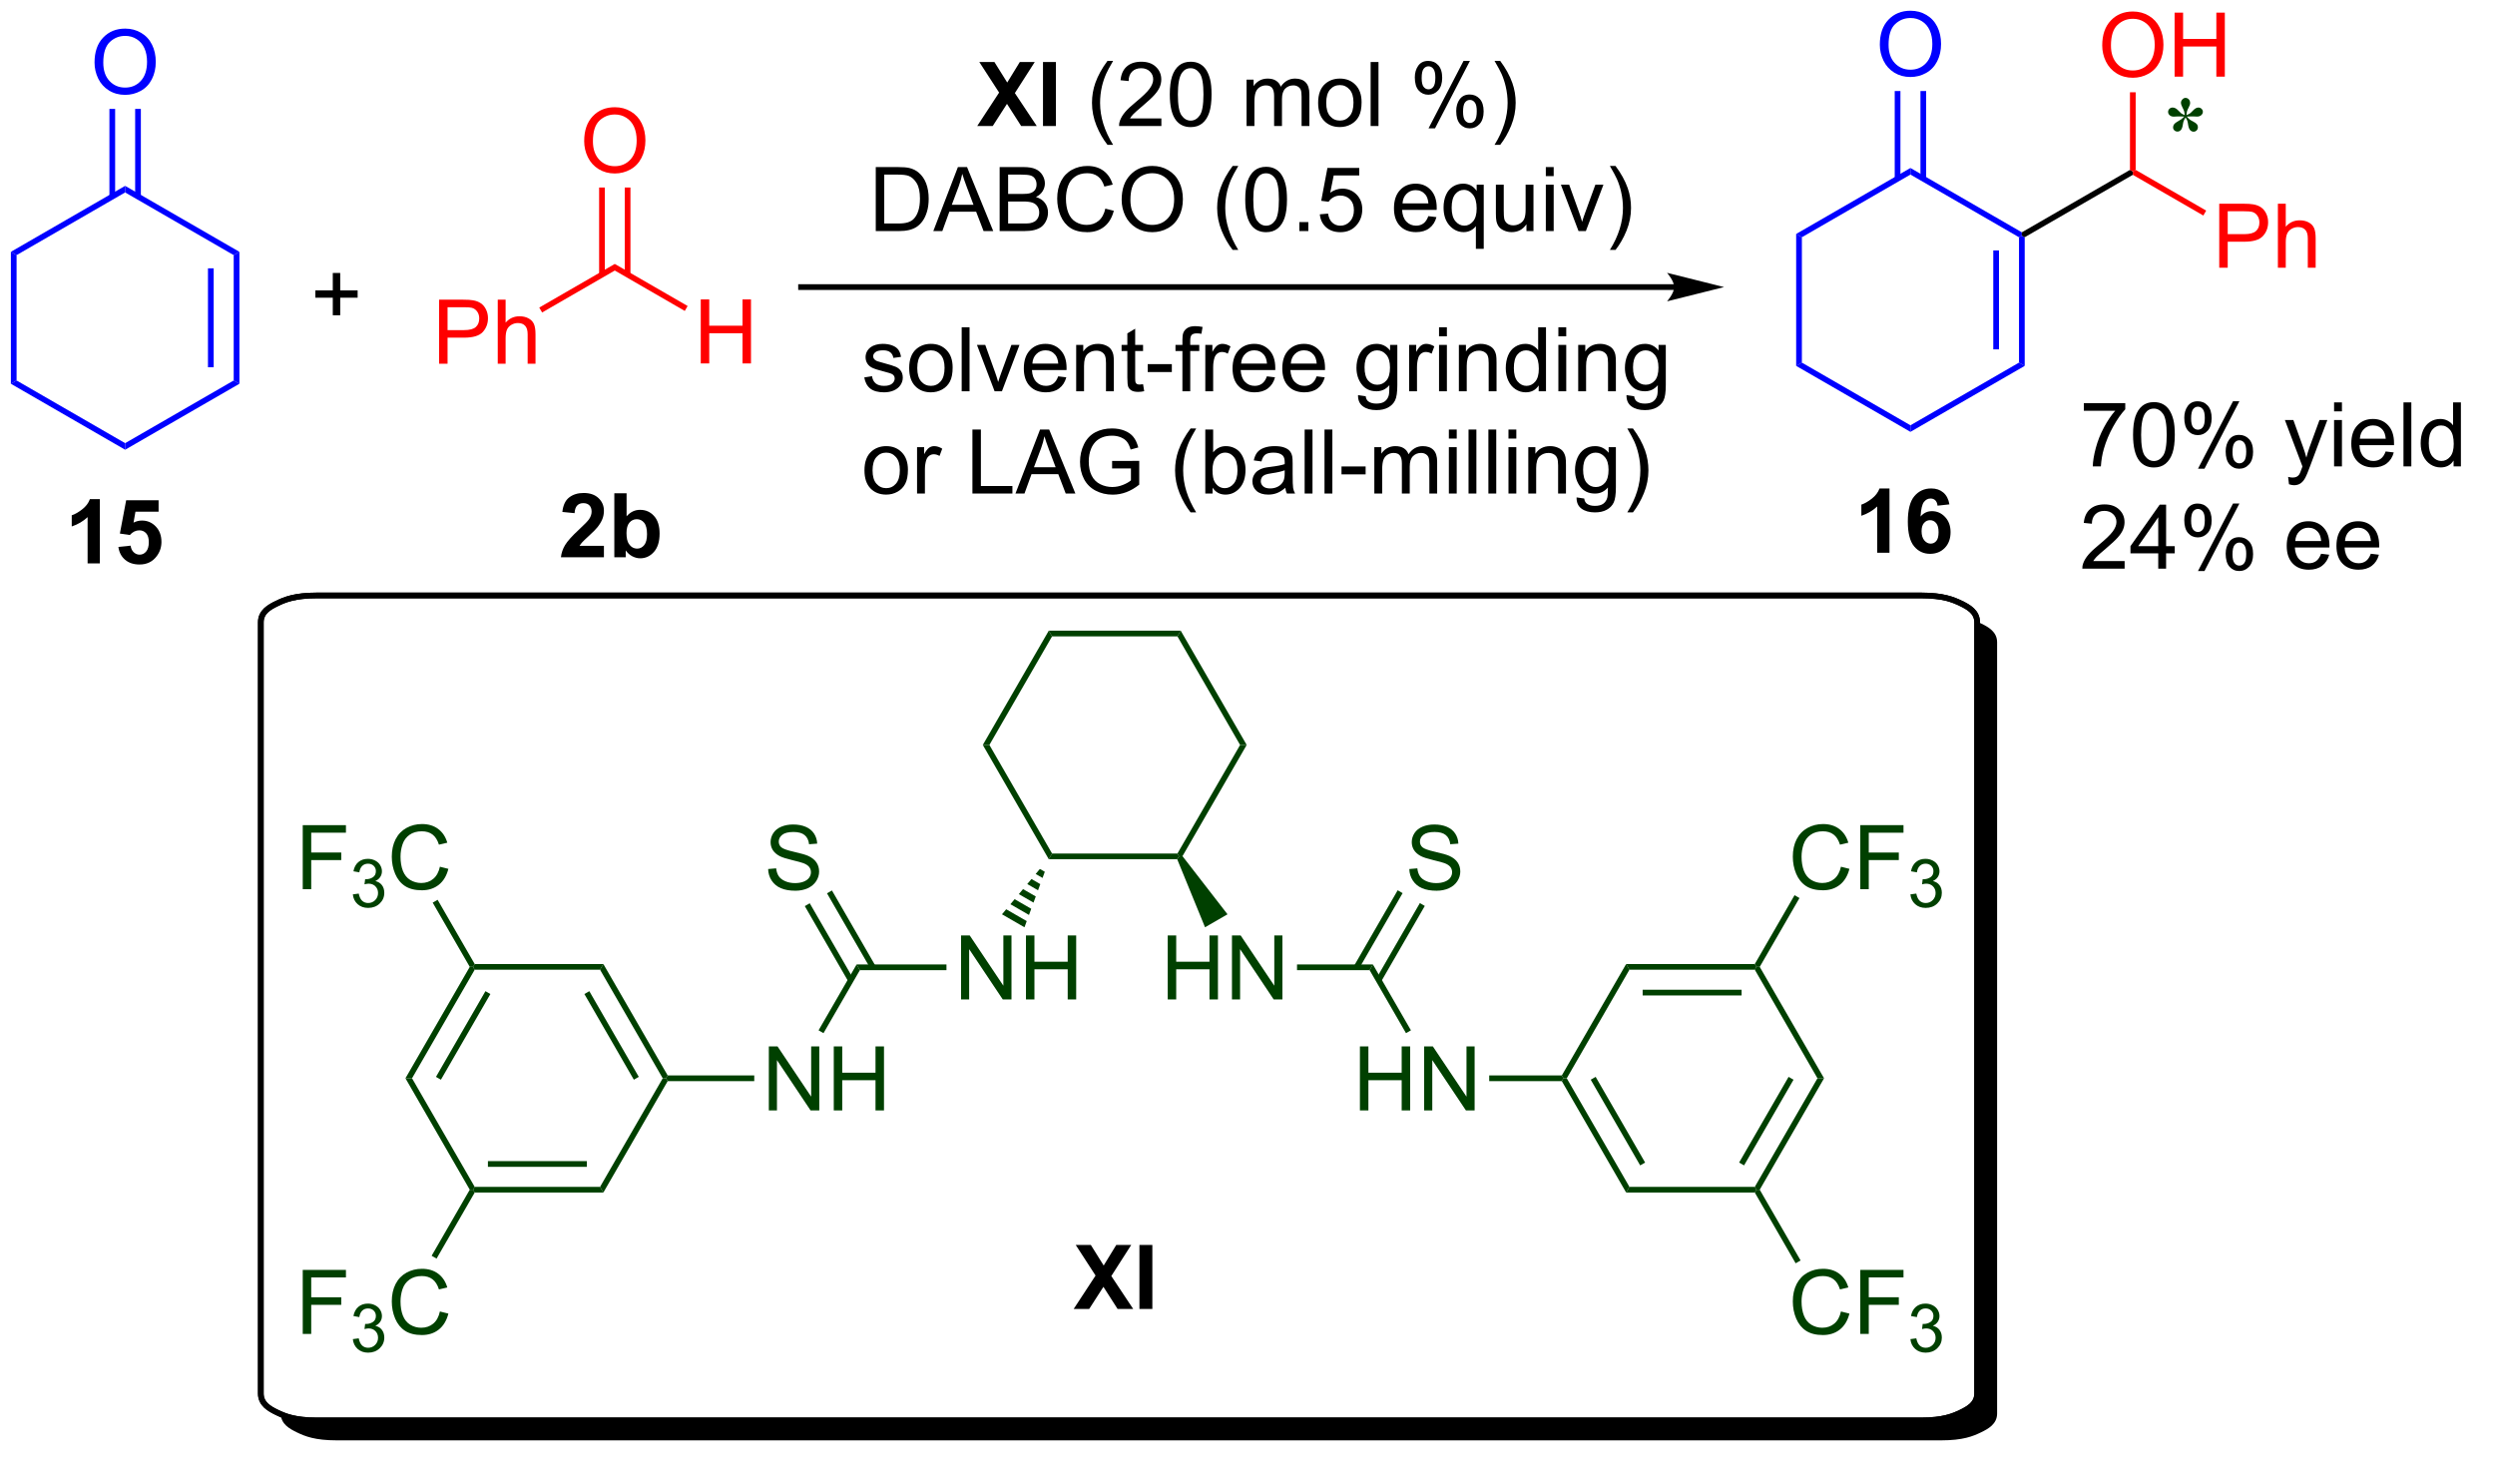 <?xml version="1.0" encoding="UTF-8"?>
<!DOCTYPE svg PUBLIC '-//W3C//DTD SVG 1.0//EN'
          'http://www.w3.org/TR/2001/REC-SVG-20010904/DTD/svg10.dtd'>
<svg stroke-dasharray="none" shape-rendering="auto" xmlns="http://www.w3.org/2000/svg" font-family="'Dialog'" text-rendering="auto" width="306" fill-opacity="1" color-interpolation="auto" color-rendering="auto" preserveAspectRatio="xMidYMid meet" font-size="12px" viewBox="0 0 306 182" fill="black" xmlns:xlink="http://www.w3.org/1999/xlink" stroke="black" image-rendering="auto" stroke-miterlimit="10" stroke-linecap="square" stroke-linejoin="miter" font-style="normal" stroke-width="1" height="182" stroke-dashoffset="0" font-weight="normal" stroke-opacity="1"
><!--Generated by the Batik Graphics2D SVG Generator--><defs id="genericDefs"
  /><g
  ><defs id="defs1"
    ><clipPath clipPathUnits="userSpaceOnUse" id="clipPath1"
      ><path d="M0.647 1.613 L230.032 1.613 L230.032 137.473 L0.647 137.473 L0.647 1.613 Z"
      /></clipPath
      ><clipPath clipPathUnits="userSpaceOnUse" id="clipPath2"
      ><path d="M-1.16 36.181 L-1.16 167.804 L221.816 167.804 L221.816 36.181 Z"
      /></clipPath
      ><clipPath clipPathUnits="userSpaceOnUse" id="clipPath3"
      ><path d="M-1.16 36.181 L-1.16 167.291 L220.875 167.291 L220.875 36.181 Z"
      /></clipPath
    ></defs
    ><g fill="rgb(0,64,0)" transform="scale(1.333,1.333) translate(-0.647,-1.613) matrix(1.029,0,0,1.029,1.84,-35.603)" stroke="rgb(0,64,0)"
    ><path d="M194.181 46.463 Q194.168 46.237 194.134 46.119 Q194.103 46.002 193.975 45.758 Q193.847 45.51 193.847 45.372 Q193.847 45.192 193.975 45.057 Q194.103 44.919 194.254 44.919 Q194.423 44.919 194.545 45.047 Q194.668 45.174 194.668 45.377 Q194.668 45.536 194.545 45.763 Q194.426 45.989 194.392 46.109 Q194.361 46.229 194.34 46.463 Q194.558 46.372 194.652 46.307 Q194.746 46.239 194.931 46.044 Q195.176 45.783 195.402 45.783 Q195.574 45.783 195.691 45.898 Q195.808 46.01 195.808 46.166 Q195.808 46.333 195.663 46.463 Q195.519 46.591 195.29 46.591 Q195.212 46.591 195.012 46.58 Q194.918 46.575 194.808 46.575 Q194.665 46.575 194.371 46.591 Q194.54 46.783 194.634 46.856 Q194.728 46.927 194.957 47.044 Q195.189 47.161 195.29 47.294 Q195.363 47.393 195.363 47.544 Q195.363 47.713 195.249 47.828 Q195.137 47.942 194.978 47.942 Q194.808 47.942 194.673 47.804 Q194.54 47.666 194.488 47.31 Q194.457 47.08 194.42 46.976 Q194.384 46.869 194.262 46.666 Q194.134 46.872 194.09 46.987 Q194.048 47.099 194.017 47.31 Q193.965 47.666 193.834 47.799 Q193.707 47.932 193.535 47.932 Q193.376 47.932 193.259 47.823 Q193.144 47.713 193.144 47.56 Q193.144 47.403 193.233 47.281 Q193.321 47.158 193.556 47.028 Q193.793 46.895 193.881 46.83 Q193.972 46.763 194.144 46.591 L193.728 46.575 Q193.618 46.575 193.519 46.58 Q193.29 46.596 193.204 46.596 Q192.98 46.596 192.84 46.471 Q192.699 46.346 192.699 46.174 Q192.699 46.013 192.814 45.898 Q192.931 45.783 193.105 45.783 Q193.353 45.783 193.579 46.018 Q193.806 46.252 193.871 46.302 Q193.965 46.369 194.181 46.463 Z" stroke="none" clip-path="url(#clipPath3)"
    /></g
    ><g fill="blue" transform="matrix(1.371,0,0,1.371,1.591,-49.621)" stroke="blue"
    ><path d="M-0.188 58.721 L0.323 59.016 L0.323 70.23 L-0.188 70.525 Z" stroke="none" clip-path="url(#clipPath3)"
    /></g
    ><g fill="blue" transform="matrix(1.371,0,0,1.371,1.591,-49.621)" stroke="blue"
    ><path d="M-0.188 70.525 L0.323 70.23 L10.034 75.837 L10.034 76.426 Z" stroke="none" clip-path="url(#clipPath3)"
    /></g
    ><g fill="blue" transform="matrix(1.371,0,0,1.371,1.591,-49.621)" stroke="blue"
    ><path d="M10.034 76.426 L10.034 75.837 L19.746 70.23 L20.256 70.525 Z" stroke="none" clip-path="url(#clipPath3)"
    /></g
    ><g fill="blue" transform="matrix(1.371,0,0,1.371,1.591,-49.621)" stroke="blue"
    ><path d="M20.256 70.525 L19.746 70.23 L19.746 59.016 L20.256 58.721 ZM17.955 69.049 L17.955 60.198 L17.444 60.198 L17.444 69.049 Z" stroke="none" clip-path="url(#clipPath3)"
    /></g
    ><g fill="blue" transform="matrix(1.371,0,0,1.371,1.591,-49.621)" stroke="blue"
    ><path d="M20.256 58.721 L19.746 59.016 L10.034 53.409 L10.034 52.82 Z" stroke="none" clip-path="url(#clipPath3)"
    /></g
    ><g fill="blue" transform="matrix(1.371,0,0,1.371,1.591,-49.621)" stroke="blue"
    ><path d="M10.034 52.82 L10.034 53.409 L0.323 59.016 L-0.188 58.721 Z" stroke="none" clip-path="url(#clipPath3)"
    /></g
    ><g fill="blue" transform="matrix(1.371,0,0,1.371,1.591,-49.621)" stroke="blue"
    ><path d="M7.297 41.792 Q7.297 40.365 8.063 39.56 Q8.829 38.753 10.04 38.753 Q10.831 38.753 11.467 39.133 Q12.105 39.51 12.438 40.188 Q12.774 40.865 12.774 41.724 Q12.774 42.596 12.422 43.284 Q12.071 43.971 11.425 44.325 Q10.782 44.68 10.034 44.68 Q9.227 44.68 8.589 44.289 Q7.954 43.896 7.625 43.221 Q7.297 42.544 7.297 41.792 ZM8.079 41.802 Q8.079 42.839 8.633 43.435 Q9.191 44.029 10.032 44.029 Q10.886 44.029 11.438 43.427 Q11.993 42.825 11.993 41.721 Q11.993 41.021 11.756 40.5 Q11.519 39.979 11.063 39.693 Q10.61 39.404 10.042 39.404 Q9.238 39.404 8.657 39.958 Q8.079 40.51 8.079 41.802 Z" stroke="none" clip-path="url(#clipPath3)"
    /></g
    ><g fill="blue" transform="matrix(1.371,0,0,1.371,1.591,-49.621)" stroke="blue"
    ><path d="M11.44 53.779 L11.44 45.936 L10.93 45.936 L10.93 53.779 ZM9.139 53.779 L9.139 45.936 L8.628 45.936 L8.628 53.779 Z" stroke="none" clip-path="url(#clipPath3)"
    /></g
    ><g fill="red" transform="matrix(1.371,0,0,1.371,1.591,-49.621)" stroke="red"
    ><path d="M38.119 68.729 L38.119 63.003 L40.281 63.003 Q40.851 63.003 41.15 63.057 Q41.572 63.128 41.856 63.326 Q42.143 63.521 42.317 63.878 Q42.492 64.232 42.492 64.659 Q42.492 65.388 42.025 65.896 Q41.562 66.401 40.346 66.401 L38.877 66.401 L38.877 68.729 L38.119 68.729 ZM38.877 65.724 L40.359 65.724 Q41.093 65.724 41.4 65.451 Q41.71 65.177 41.71 64.682 Q41.71 64.323 41.528 64.068 Q41.346 63.81 41.049 63.729 Q40.859 63.677 40.343 63.677 L38.877 63.677 L38.877 65.724 ZM43.367 68.729 L43.367 63.003 L44.07 63.003 L44.07 65.057 Q44.562 64.487 45.312 64.487 Q45.773 64.487 46.111 64.669 Q46.453 64.849 46.598 65.169 Q46.744 65.49 46.744 66.099 L46.744 68.729 L46.041 68.729 L46.041 66.099 Q46.041 65.573 45.812 65.333 Q45.585 65.091 45.166 65.091 Q44.854 65.091 44.578 65.255 Q44.304 65.417 44.187 65.695 Q44.07 65.971 44.07 66.458 L44.07 68.729 L43.367 68.729 Z" stroke="none" clip-path="url(#clipPath3)"
    /></g
    ><g fill="red" transform="matrix(1.371,0,0,1.371,1.591,-49.621)" stroke="red"
    ><path d="M47.335 64.148 L47.08 63.706 L53.836 59.805 L53.836 60.394 Z" stroke="none" clip-path="url(#clipPath3)"
    /></g
    ><g fill="red" transform="matrix(1.371,0,0,1.371,1.591,-49.621)" stroke="red"
    ><path d="M51.099 48.824 Q51.099 47.397 51.865 46.592 Q52.63 45.785 53.841 45.785 Q54.633 45.785 55.268 46.165 Q55.906 46.542 56.24 47.219 Q56.576 47.897 56.576 48.756 Q56.576 49.628 56.224 50.316 Q55.873 51.003 55.227 51.357 Q54.583 51.712 53.836 51.712 Q53.029 51.712 52.391 51.321 Q51.755 50.928 51.427 50.253 Q51.099 49.576 51.099 48.824 ZM51.88 48.834 Q51.88 49.87 52.435 50.467 Q52.992 51.06 53.833 51.06 Q54.688 51.06 55.24 50.459 Q55.794 49.857 55.794 48.753 Q55.794 48.053 55.557 47.532 Q55.32 47.011 54.865 46.725 Q54.411 46.435 53.844 46.435 Q53.039 46.435 52.458 46.99 Q51.88 47.542 51.88 48.834 Z" stroke="none" clip-path="url(#clipPath3)"
    /></g
    ><g fill="red" transform="matrix(1.371,0,0,1.371,1.591,-49.621)" stroke="red"
    ><path d="M55.237 60.762 L55.237 52.968 L54.727 52.968 L54.727 60.762 ZM52.945 60.762 L52.945 52.968 L52.435 52.968 L52.435 60.762 Z" stroke="none" clip-path="url(#clipPath3)"
    /></g
    ><g fill="red" transform="matrix(1.371,0,0,1.371,1.591,-49.621)" stroke="red"
    ><path d="M61.528 68.706 L61.528 62.979 L62.286 62.979 L62.286 65.331 L65.263 65.331 L65.263 62.979 L66.02 62.979 L66.02 68.706 L65.263 68.706 L65.263 66.005 L62.286 66.005 L62.286 68.706 L61.528 68.706 Z" stroke="none" clip-path="url(#clipPath3)"
    /></g
    ><g fill="red" transform="matrix(1.371,0,0,1.371,1.591,-49.621)" stroke="red"
    ><path d="M53.836 60.394 L53.836 59.805 L60.352 63.567 L60.097 64.009 Z" stroke="none" clip-path="url(#clipPath3)"
    /></g
    ><g fill="blue" transform="matrix(1.371,0,0,1.371,1.591,-49.621)" stroke="blue"
    ><path d="M159.519 57.122 L160.03 57.417 L160.03 68.631 L159.519 68.926 Z" stroke="none" clip-path="url(#clipPath3)"
    /></g
    ><g fill="blue" transform="matrix(1.371,0,0,1.371,1.591,-49.621)" stroke="blue"
    ><path d="M159.519 68.926 L160.03 68.631 L169.741 74.238 L169.741 74.827 Z" stroke="none" clip-path="url(#clipPath3)"
    /></g
    ><g fill="blue" transform="matrix(1.371,0,0,1.371,1.591,-49.621)" stroke="blue"
    ><path d="M169.741 74.827 L169.741 74.238 L179.453 68.631 L179.963 68.926 Z" stroke="none" clip-path="url(#clipPath3)"
    /></g
    ><g fill="blue" transform="matrix(1.371,0,0,1.371,1.591,-49.621)" stroke="blue"
    ><path d="M179.963 68.926 L179.453 68.631 L179.453 57.417 L179.708 57.27 L179.963 57.417 ZM177.662 67.449 L177.662 58.599 L177.151 58.599 L177.151 67.449 Z" stroke="none" clip-path="url(#clipPath3)"
    /></g
    ><g fill="blue" transform="matrix(1.371,0,0,1.371,1.591,-49.621)" stroke="blue"
    ><path d="M179.708 56.975 L179.708 57.27 L179.453 57.417 L169.741 51.81 L169.741 51.221 Z" stroke="none" clip-path="url(#clipPath3)"
    /></g
    ><g fill="blue" transform="matrix(1.371,0,0,1.371,1.591,-49.621)" stroke="blue"
    ><path d="M169.741 51.221 L169.741 51.81 L160.03 57.417 L159.519 57.122 Z" stroke="none" clip-path="url(#clipPath3)"
    /></g
    ><g fill="blue" transform="matrix(1.371,0,0,1.371,1.591,-49.621)" stroke="blue"
    ><path d="M167.004 40.193 Q167.004 38.766 167.77 37.961 Q168.536 37.154 169.747 37.154 Q170.538 37.154 171.174 37.534 Q171.812 37.911 172.145 38.588 Q172.481 39.266 172.481 40.125 Q172.481 40.997 172.129 41.685 Q171.778 42.372 171.132 42.726 Q170.489 43.081 169.741 43.081 Q168.934 43.081 168.296 42.69 Q167.661 42.297 167.333 41.622 Q167.004 40.945 167.004 40.193 ZM167.786 40.203 Q167.786 41.239 168.34 41.836 Q168.898 42.429 169.739 42.429 Q170.593 42.429 171.145 41.828 Q171.7 41.226 171.7 40.122 Q171.7 39.422 171.463 38.901 Q171.226 38.38 170.77 38.094 Q170.317 37.804 169.749 37.804 Q168.945 37.804 168.364 38.359 Q167.786 38.911 167.786 40.203 Z" stroke="none" clip-path="url(#clipPath3)"
    /></g
    ><g fill="blue" transform="matrix(1.371,0,0,1.371,1.591,-49.621)" stroke="blue"
    ><path d="M171.147 52.18 L171.147 44.337 L170.637 44.337 L170.637 52.18 ZM168.846 52.18 L168.846 44.337 L168.335 44.337 L168.335 52.18 Z" stroke="none" clip-path="url(#clipPath3)"
    /></g
    ><g transform="matrix(1.371,0,0,1.371,1.591,-49.621)"
    ><path d="M179.963 57.417 L179.708 57.27 L179.708 56.975 L189.38 51.391 L189.635 51.538 L189.635 51.833 Z" stroke="none" clip-path="url(#clipPath3)"
    /></g
    ><g fill="red" transform="matrix(1.371,0,0,1.371,1.591,-49.621)" stroke="red"
    ><path d="M197.366 60.145 L197.366 54.418 L199.528 54.418 Q200.098 54.418 200.397 54.473 Q200.819 54.543 201.103 54.741 Q201.389 54.936 201.564 55.293 Q201.738 55.647 201.738 56.074 Q201.738 56.804 201.272 57.311 Q200.809 57.817 199.593 57.817 L198.124 57.817 L198.124 60.145 L197.366 60.145 ZM198.124 57.139 L199.606 57.139 Q200.34 57.139 200.647 56.866 Q200.957 56.593 200.957 56.098 Q200.957 55.738 200.775 55.483 Q200.593 55.225 200.296 55.145 Q200.106 55.093 199.59 55.093 L198.124 55.093 L198.124 57.139 ZM202.613 60.145 L202.613 54.418 L203.317 54.418 L203.317 56.473 Q203.809 55.903 204.559 55.903 Q205.02 55.903 205.358 56.085 Q205.699 56.264 205.845 56.585 Q205.991 56.905 205.991 57.514 L205.991 60.145 L205.288 60.145 L205.288 57.514 Q205.288 56.988 205.059 56.749 Q204.832 56.507 204.413 56.507 Q204.101 56.507 203.824 56.671 Q203.551 56.832 203.434 57.111 Q203.317 57.387 203.317 57.874 L203.317 60.145 L202.613 60.145 Z" stroke="none" clip-path="url(#clipPath3)"
    /></g
    ><g fill="red" transform="matrix(1.371,0,0,1.371,1.591,-49.621)" stroke="red"
    ><path d="M189.635 51.833 L189.635 51.538 L189.89 51.391 L196.197 55.033 L195.942 55.475 Z" stroke="none" clip-path="url(#clipPath3)"
    /></g
    ><g fill="red" transform="matrix(1.371,0,0,1.371,1.591,-49.621)" stroke="red"
    ><path d="M186.898 40.262 Q186.898 38.835 187.663 38.031 Q188.429 37.223 189.64 37.223 Q190.432 37.223 191.067 37.603 Q191.705 37.981 192.038 38.658 Q192.374 39.335 192.374 40.194 Q192.374 41.067 192.023 41.754 Q191.671 42.442 191.025 42.796 Q190.382 43.15 189.635 43.15 Q188.827 43.15 188.19 42.76 Q187.554 42.366 187.226 41.692 Q186.898 41.015 186.898 40.262 ZM187.679 40.273 Q187.679 41.309 188.234 41.906 Q188.791 42.499 189.632 42.499 Q190.486 42.499 191.038 41.898 Q191.593 41.296 191.593 40.192 Q191.593 39.491 191.356 38.971 Q191.119 38.45 190.663 38.163 Q190.21 37.874 189.643 37.874 Q188.838 37.874 188.257 38.429 Q187.679 38.981 187.679 40.273 ZM193.373 43.051 L193.373 37.325 L194.131 37.325 L194.131 39.676 L197.107 39.676 L197.107 37.325 L197.865 37.325 L197.865 43.051 L197.107 43.051 L197.107 40.351 L194.131 40.351 L194.131 43.051 L193.373 43.051 Z" stroke="none" clip-path="url(#clipPath3)"
    /></g
    ><g fill="red" transform="matrix(1.371,0,0,1.371,1.591,-49.621)" stroke="red"
    ><path d="M189.89 51.391 L189.635 51.538 L189.38 51.391 L189.38 44.447 L189.89 44.447 Z" stroke="none" clip-path="url(#clipPath3)"
    /></g
    ><g transform="matrix(1.371,0,0,1.371,1.591,-49.621)"
    ><path d="M28.61 64.396 L28.61 62.826 L27.05 62.826 L27.05 62.17 L28.61 62.17 L28.61 60.613 L29.274 60.613 L29.274 62.17 L30.832 62.17 L30.832 62.826 L29.274 62.826 L29.274 64.396 L28.61 64.396 Z" stroke="none" clip-path="url(#clipPath3)"
    /></g
    ><g fill="rgb(0,64,0)" transform="matrix(1.371,0,0,1.371,1.591,-49.621)" stroke="rgb(0,64,0)"
    ><path d="M86.758 102.835 L87.348 102.835 L92.955 112.547 L92.66 113.057 Z" stroke="none" clip-path="url(#clipPath3)"
    /></g
    ><g fill="rgb(0,64,0)" transform="matrix(1.371,0,0,1.371,1.591,-49.621)" stroke="rgb(0,64,0)"
    ><path d="M92.66 113.057 L92.955 112.547 L104.169 112.547 L104.316 112.802 L104.147 113.057 Z" stroke="none" clip-path="url(#clipPath3)"
    /></g
    ><g fill="rgb(0,64,0)" transform="matrix(1.371,0,0,1.371,1.591,-49.621)" stroke="rgb(0,64,0)"
    ><path d="M104.621 112.783 L104.316 112.802 L104.169 112.547 L109.776 102.835 L110.365 102.835 Z" stroke="none" clip-path="url(#clipPath3)"
    /></g
    ><g fill="rgb(0,64,0)" transform="matrix(1.371,0,0,1.371,1.591,-49.621)" stroke="rgb(0,64,0)"
    ><path d="M110.365 102.835 L109.776 102.835 L104.169 93.124 L104.463 92.613 Z" stroke="none" clip-path="url(#clipPath3)"
    /></g
    ><g fill="rgb(0,64,0)" transform="matrix(1.371,0,0,1.371,1.591,-49.621)" stroke="rgb(0,64,0)"
    ><path d="M104.463 92.613 L104.169 93.124 L92.955 93.124 L92.66 92.613 Z" stroke="none" clip-path="url(#clipPath3)"
    /></g
    ><g fill="rgb(0,64,0)" transform="matrix(1.371,0,0,1.371,1.591,-49.621)" stroke="rgb(0,64,0)"
    ><path d="M92.66 92.613 L92.955 93.124 L87.348 102.835 L86.758 102.835 Z" stroke="none" clip-path="url(#clipPath3)"
    /></g
    ><g fill="rgb(0,64,0)" transform="matrix(1.371,0,0,1.371,1.591,-49.621)" stroke="rgb(0,64,0)"
    ><path d="M103.301 125.604 L103.301 119.877 L104.059 119.877 L104.059 122.229 L107.035 122.229 L107.035 119.877 L107.793 119.877 L107.793 125.604 L107.035 125.604 L107.035 122.903 L104.059 122.903 L104.059 125.604 L103.301 125.604 ZM109.047 125.604 L109.047 119.877 L109.826 119.877 L112.834 124.372 L112.834 119.877 L113.56 119.877 L113.56 125.604 L112.781 125.604 L109.774 121.104 L109.774 125.604 L109.047 125.604 Z" stroke="none" clip-path="url(#clipPath3)"
    /></g
    ><g fill="rgb(0,64,0)" transform="matrix(1.371,0,0,1.371,1.591,-49.621)" stroke="rgb(0,64,0)"
    ><path d="M104.147 113.057 L104.316 112.802 L104.621 112.783 L108.649 117.985 L106.638 119.146 Z" stroke="none" clip-path="url(#clipPath3)"
    /></g
    ><g fill="rgb(0,64,0)" transform="matrix(1.371,0,0,1.371,1.591,-49.621)" stroke="rgb(0,64,0)"
    ><path d="M84.811 125.604 L84.811 119.877 L85.589 119.877 L88.597 124.372 L88.597 119.877 L89.324 119.877 L89.324 125.604 L88.545 125.604 L85.537 121.104 L85.537 125.604 L84.811 125.604 ZM90.619 125.604 L90.619 119.877 L91.377 119.877 L91.377 122.229 L94.353 122.229 L94.353 119.877 L95.111 119.877 L95.111 125.604 L94.353 125.604 L94.353 122.903 L91.377 122.903 L91.377 125.604 L90.619 125.604 Z" stroke="none" clip-path="url(#clipPath3)"
    /></g
    ><g fill="rgb(0,64,0)" transform="matrix(1.371,0,0,1.371,1.591,-49.621)" stroke="rgb(0,64,0)"
    ><path d="M92.305 114.181 L92.103 114.733 L91.487 114.377 L91.864 113.926 ZM91.901 115.285 L91.699 115.836 L90.734 115.279 L91.11 114.828 ZM91.497 116.388 L91.294 116.939 L89.981 116.181 L90.357 115.73 ZM91.092 117.491 L90.89 118.043 L89.228 117.083 L89.604 116.632 ZM90.688 118.594 L90.486 119.146 L88.474 117.985 L88.851 117.534 Z" stroke="none" clip-path="url(#clipPath3)"
    /></g
    ><g fill="rgb(0,64,0)" transform="matrix(1.371,0,0,1.371,1.591,-49.621)" stroke="rgb(0,64,0)"
    ><path d="M83.507 122.473 L83.507 122.984 L75.761 122.984 L75.467 122.473 Z" stroke="none" clip-path="url(#clipPath3)"
    /></g
    ><g fill="rgb(0,64,0)" transform="matrix(1.371,0,0,1.371,1.591,-49.621)" stroke="rgb(0,64,0)"
    ><path d="M67.555 113.936 L68.271 113.873 Q68.32 114.303 68.505 114.579 Q68.693 114.855 69.083 115.024 Q69.474 115.194 69.961 115.194 Q70.396 115.194 70.727 115.066 Q71.06 114.936 71.221 114.712 Q71.383 114.488 71.383 114.222 Q71.383 113.951 71.227 113.751 Q71.07 113.55 70.711 113.412 Q70.482 113.324 69.693 113.134 Q68.904 112.944 68.586 112.777 Q68.177 112.561 67.974 112.243 Q67.773 111.925 67.773 111.53 Q67.773 111.097 68.018 110.72 Q68.266 110.342 68.737 110.147 Q69.211 109.951 69.789 109.951 Q70.427 109.951 70.912 110.157 Q71.398 110.363 71.659 110.761 Q71.922 111.16 71.943 111.662 L71.216 111.717 Q71.156 111.175 70.818 110.899 Q70.482 110.621 69.82 110.621 Q69.133 110.621 68.818 110.873 Q68.505 111.123 68.505 111.48 Q68.505 111.787 68.727 111.988 Q68.945 112.186 69.87 112.397 Q70.794 112.605 71.138 112.761 Q71.638 112.99 71.875 113.345 Q72.115 113.699 72.115 114.16 Q72.115 114.615 71.852 115.022 Q71.591 115.425 71.099 115.652 Q70.609 115.876 69.998 115.876 Q69.219 115.876 68.693 115.649 Q68.169 115.42 67.87 114.967 Q67.57 114.511 67.555 113.936 Z" stroke="none" clip-path="url(#clipPath3)"
    /></g
    ><g fill="rgb(0,64,0)" transform="matrix(1.371,0,0,1.371,1.591,-49.621)" stroke="rgb(0,64,0)"
    ><path d="M77.159 122.601 L73.262 115.852 L72.82 116.107 L76.717 122.856 ZM75.173 123.747 L71.277 116.998 L70.835 117.253 L74.731 124.002 Z" stroke="none" clip-path="url(#clipPath3)"
    /></g
    ><g fill="rgb(0,64,0)" transform="matrix(1.371,0,0,1.371,1.591,-49.621)" stroke="rgb(0,64,0)"
    ><path d="M67.617 135.53 L67.617 129.804 L68.396 129.804 L71.404 134.298 L71.404 129.804 L72.13 129.804 L72.13 135.53 L71.352 135.53 L68.344 131.03 L68.344 135.53 L67.617 135.53 ZM73.426 135.53 L73.426 129.804 L74.184 129.804 L74.184 132.155 L77.16 132.155 L77.16 129.804 L77.918 129.804 L77.918 135.53 L77.16 135.53 L77.16 132.83 L74.184 132.83 L74.184 135.53 L73.426 135.53 Z" stroke="none" clip-path="url(#clipPath3)"
    /></g
    ><g fill="rgb(0,64,0)" transform="matrix(1.371,0,0,1.371,1.591,-49.621)" stroke="rgb(0,64,0)"
    ><path d="M75.467 122.473 L75.761 122.984 L72.507 128.619 L72.066 128.364 Z" stroke="none" clip-path="url(#clipPath3)"
    /></g
    ><g fill="rgb(0,64,0)" transform="matrix(1.371,0,0,1.371,1.591,-49.621)" stroke="rgb(0,64,0)"
    ><path d="M114.867 122.984 L114.867 122.473 L121.657 122.473 L121.362 122.984 Z" stroke="none" clip-path="url(#clipPath3)"
    /></g
    ><g fill="rgb(0,64,0)" transform="matrix(1.371,0,0,1.371,1.591,-49.621)" stroke="rgb(0,64,0)"
    ><path d="M124.912 113.936 L125.629 113.873 Q125.678 114.303 125.863 114.579 Q126.05 114.855 126.441 115.024 Q126.832 115.194 127.319 115.194 Q127.754 115.194 128.084 115.066 Q128.418 114.936 128.579 114.712 Q128.74 114.488 128.74 114.222 Q128.74 113.951 128.584 113.751 Q128.428 113.55 128.069 113.412 Q127.84 113.324 127.05 113.134 Q126.261 112.944 125.944 112.777 Q125.535 112.561 125.332 112.243 Q125.131 111.925 125.131 111.53 Q125.131 111.097 125.376 110.72 Q125.623 110.342 126.095 110.147 Q126.569 109.951 127.147 109.951 Q127.785 109.951 128.269 110.157 Q128.756 110.363 129.017 110.761 Q129.28 111.16 129.3 111.662 L128.574 111.717 Q128.514 111.175 128.175 110.899 Q127.84 110.621 127.178 110.621 Q126.49 110.621 126.175 110.873 Q125.863 111.123 125.863 111.48 Q125.863 111.787 126.084 111.988 Q126.303 112.186 127.228 112.397 Q128.152 112.605 128.496 112.761 Q128.996 112.99 129.233 113.345 Q129.472 113.699 129.472 114.16 Q129.472 114.615 129.209 115.022 Q128.949 115.425 128.457 115.652 Q127.967 115.876 127.355 115.876 Q126.576 115.876 126.05 115.649 Q125.527 115.42 125.228 114.967 Q124.928 114.511 124.912 113.936 Z" stroke="none" clip-path="url(#clipPath3)"
    /></g
    ><g fill="rgb(0,64,0)" transform="matrix(1.371,0,0,1.371,1.591,-49.621)" stroke="rgb(0,64,0)"
    ><path d="M122.392 124.002 L126.298 117.237 L125.856 116.982 L121.95 123.747 ZM120.407 122.856 L124.313 116.091 L123.871 115.835 L119.965 122.601 Z" stroke="none" clip-path="url(#clipPath3)"
    /></g
    ><g fill="rgb(0,64,0)" transform="matrix(1.371,0,0,1.371,1.591,-49.621)" stroke="rgb(0,64,0)"
    ><path d="M120.494 135.53 L120.494 129.804 L121.252 129.804 L121.252 132.155 L124.229 132.155 L124.229 129.804 L124.987 129.804 L124.987 135.53 L124.229 135.53 L124.229 132.83 L121.252 132.83 L121.252 135.53 L120.494 135.53 ZM126.24 135.53 L126.24 129.804 L127.019 129.804 L130.027 134.298 L130.027 129.804 L130.754 129.804 L130.754 135.53 L129.975 135.53 L126.967 131.03 L126.967 135.53 L126.24 135.53 Z" stroke="none" clip-path="url(#clipPath3)"
    /></g
    ><g fill="rgb(0,64,0)" transform="matrix(1.371,0,0,1.371,1.591,-49.621)" stroke="rgb(0,64,0)"
    ><path d="M121.362 122.984 L121.657 122.473 L125.058 128.364 L124.616 128.619 Z" stroke="none" clip-path="url(#clipPath3)"
    /></g
    ><g fill="rgb(0,64,0)" transform="matrix(1.371,0,0,1.371,1.591,-49.621)" stroke="rgb(0,64,0)"
    ><path d="M66.313 132.4 L66.313 132.91 L58.568 132.91 L58.421 132.655 L58.568 132.4 Z" stroke="none" clip-path="url(#clipPath3)"
    /></g
    ><g fill="rgb(0,64,0)" transform="matrix(1.371,0,0,1.371,1.591,-49.621)" stroke="rgb(0,64,0)"
    ><path d="M132.06 132.91 L132.06 132.4 L138.555 132.4 L138.703 132.655 L138.555 132.91 Z" stroke="none" clip-path="url(#clipPath3)"
    /></g
    ><g fill="rgb(0,64,0)" transform="matrix(1.371,0,0,1.371,1.591,-49.621)" stroke="rgb(0,64,0)"
    ><path d="M138.555 132.91 L138.703 132.655 L138.997 132.655 L144.604 142.367 L144.31 142.877 ZM141.14 132.783 L145.565 140.448 L146.007 140.193 L141.582 132.528 Z" stroke="none" clip-path="url(#clipPath3)"
    /></g
    ><g fill="rgb(0,64,0)" transform="matrix(1.371,0,0,1.371,1.591,-49.621)" stroke="rgb(0,64,0)"
    ><path d="M144.31 142.877 L144.604 142.367 L155.818 142.367 L155.966 142.622 L155.818 142.877 Z" stroke="none" clip-path="url(#clipPath3)"
    /></g
    ><g fill="rgb(0,64,0)" transform="matrix(1.371,0,0,1.371,1.591,-49.621)" stroke="rgb(0,64,0)"
    ><path d="M156.26 142.622 L155.966 142.622 L155.818 142.367 L161.425 132.655 L162.015 132.655 ZM154.858 140.448 L159.283 132.783 L158.841 132.528 L154.416 140.193 Z" stroke="none" clip-path="url(#clipPath3)"
    /></g
    ><g fill="rgb(0,64,0)" transform="matrix(1.371,0,0,1.371,1.591,-49.621)" stroke="rgb(0,64,0)"
    ><path d="M162.015 132.655 L161.425 132.655 L155.818 122.944 L155.966 122.688 L156.26 122.688 Z" stroke="none" clip-path="url(#clipPath3)"
    /></g
    ><g fill="rgb(0,64,0)" transform="matrix(1.371,0,0,1.371,1.591,-49.621)" stroke="rgb(0,64,0)"
    ><path d="M155.818 122.433 L155.966 122.688 L155.818 122.944 L144.604 122.944 L144.31 122.433 ZM154.637 124.735 L145.786 124.735 L145.786 125.245 L154.637 125.245 Z" stroke="none" clip-path="url(#clipPath3)"
    /></g
    ><g fill="rgb(0,64,0)" transform="matrix(1.371,0,0,1.371,1.591,-49.621)" stroke="rgb(0,64,0)"
    ><path d="M144.31 122.433 L144.604 122.944 L138.997 132.655 L138.703 132.655 L138.555 132.4 Z" stroke="none" clip-path="url(#clipPath3)"
    /></g
    ><g fill="rgb(0,64,0)" transform="matrix(1.371,0,0,1.371,1.591,-49.621)" stroke="rgb(0,64,0)"
    ><path d="M58.568 132.4 L58.421 132.655 L58.126 132.655 L52.519 122.944 L52.814 122.433 ZM55.984 132.528 L51.558 124.862 L51.117 125.118 L55.542 132.783 Z" stroke="none" clip-path="url(#clipPath3)"
    /></g
    ><g fill="rgb(0,64,0)" transform="matrix(1.371,0,0,1.371,1.591,-49.621)" stroke="rgb(0,64,0)"
    ><path d="M52.814 122.433 L52.519 122.944 L41.305 122.944 L41.158 122.688 L41.305 122.433 Z" stroke="none" clip-path="url(#clipPath3)"
    /></g
    ><g fill="rgb(0,64,0)" transform="matrix(1.371,0,0,1.371,1.591,-49.621)" stroke="rgb(0,64,0)"
    ><path d="M40.863 122.688 L41.158 122.688 L41.305 122.944 L35.698 132.655 L35.109 132.655 ZM42.266 124.862 L37.84 132.528 L38.282 132.783 L42.708 125.118 Z" stroke="none" clip-path="url(#clipPath3)"
    /></g
    ><g fill="rgb(0,64,0)" transform="matrix(1.371,0,0,1.371,1.591,-49.621)" stroke="rgb(0,64,0)"
    ><path d="M35.109 132.655 L35.698 132.655 L41.305 142.367 L41.158 142.622 L40.863 142.622 Z" stroke="none" clip-path="url(#clipPath3)"
    /></g
    ><g fill="rgb(0,64,0)" transform="matrix(1.371,0,0,1.371,1.591,-49.621)" stroke="rgb(0,64,0)"
    ><path d="M41.305 142.877 L41.158 142.622 L41.305 142.367 L52.519 142.367 L52.814 142.877 ZM42.487 140.575 L51.337 140.575 L51.337 140.065 L42.487 140.065 Z" stroke="none" clip-path="url(#clipPath3)"
    /></g
    ><g fill="rgb(0,64,0)" transform="matrix(1.371,0,0,1.371,1.591,-49.621)" stroke="rgb(0,64,0)"
    ><path d="M52.814 142.877 L52.519 142.367 L58.126 132.655 L58.421 132.655 L58.568 132.91 Z" stroke="none" clip-path="url(#clipPath3)"
    /></g
    ><g fill="rgb(0,64,0)" transform="matrix(1.371,0,0,1.371,1.591,-49.621)" stroke="rgb(0,64,0)"
    ><path d="M25.922 115.737 L25.922 110.01 L29.786 110.01 L29.786 110.685 L26.68 110.685 L26.68 112.458 L29.367 112.458 L29.367 113.135 L26.68 113.135 L26.68 115.737 L25.922 115.737 Z" stroke="none" clip-path="url(#clipPath3)"
    /></g
    ><g fill="rgb(0,64,0)" transform="matrix(1.371,0,0,1.371,1.591,-49.621)" stroke="rgb(0,64,0)"
    ><path d="M30.404 116.202 L30.931 116.132 Q31.023 116.581 31.24 116.778 Q31.459 116.975 31.773 116.975 Q32.144 116.975 32.4 116.718 Q32.658 116.46 32.658 116.079 Q32.658 115.716 32.42 115.481 Q32.183 115.245 31.816 115.245 Q31.668 115.245 31.445 115.304 L31.504 114.841 Q31.556 114.847 31.588 114.847 Q31.925 114.847 32.195 114.671 Q32.465 114.495 32.465 114.128 Q32.465 113.839 32.267 113.649 Q32.072 113.458 31.762 113.458 Q31.453 113.458 31.248 113.651 Q31.043 113.845 30.984 114.231 L30.457 114.138 Q30.554 113.606 30.896 113.315 Q31.24 113.024 31.75 113.024 Q32.101 113.024 32.396 113.175 Q32.693 113.325 32.849 113.587 Q33.006 113.847 33.006 114.139 Q33.006 114.419 32.855 114.647 Q32.707 114.876 32.414 115.011 Q32.795 115.099 33.006 115.376 Q33.217 115.651 33.217 116.067 Q33.217 116.63 32.806 117.022 Q32.396 117.413 31.769 117.413 Q31.205 117.413 30.83 117.077 Q30.457 116.739 30.404 116.202 Z" stroke="none" clip-path="url(#clipPath3)"
    /></g
    ><g fill="rgb(0,64,0)" transform="matrix(1.371,0,0,1.371,1.591,-49.621)" stroke="rgb(0,64,0)"
    ><path d="M38.192 113.729 L38.95 113.919 Q38.713 114.854 38.093 115.346 Q37.474 115.836 36.58 115.836 Q35.653 115.836 35.072 115.458 Q34.494 115.081 34.19 114.367 Q33.888 113.651 33.888 112.831 Q33.888 111.935 34.229 111.271 Q34.572 110.604 35.203 110.258 Q35.833 109.911 36.591 109.911 Q37.45 109.911 38.036 110.349 Q38.622 110.786 38.854 111.581 L38.106 111.755 Q37.908 111.13 37.528 110.846 Q37.151 110.56 36.575 110.56 Q35.916 110.56 35.471 110.877 Q35.028 111.192 34.849 111.726 Q34.669 112.26 34.669 112.825 Q34.669 113.557 34.882 114.101 Q35.096 114.646 35.544 114.916 Q35.994 115.185 36.518 115.185 Q37.153 115.185 37.593 114.817 Q38.036 114.45 38.192 113.729 Z" stroke="none" clip-path="url(#clipPath3)"
    /></g
    ><g fill="rgb(0,64,0)" transform="matrix(1.371,0,0,1.371,1.591,-49.621)" stroke="rgb(0,64,0)"
    ><path d="M41.305 122.433 L41.158 122.688 L40.863 122.688 L37.546 116.943 L37.988 116.688 Z" stroke="none" clip-path="url(#clipPath3)"
    /></g
    ><g fill="rgb(0,64,0)" transform="matrix(1.371,0,0,1.371,1.591,-49.621)" stroke="rgb(0,64,0)"
    ><path d="M25.922 155.524 L25.922 149.797 L29.786 149.797 L29.786 150.471 L26.68 150.471 L26.68 152.245 L29.367 152.245 L29.367 152.922 L26.68 152.922 L26.68 155.524 L25.922 155.524 Z" stroke="none" clip-path="url(#clipPath3)"
    /></g
    ><g fill="rgb(0,64,0)" transform="matrix(1.371,0,0,1.371,1.591,-49.621)" stroke="rgb(0,64,0)"
    ><path d="M30.404 155.989 L30.931 155.918 Q31.023 156.368 31.24 156.565 Q31.459 156.762 31.773 156.762 Q32.144 156.762 32.4 156.504 Q32.658 156.247 32.658 155.866 Q32.658 155.502 32.42 155.268 Q32.183 155.032 31.816 155.032 Q31.668 155.032 31.445 155.09 L31.504 154.627 Q31.556 154.633 31.588 154.633 Q31.925 154.633 32.195 154.458 Q32.465 154.282 32.465 153.915 Q32.465 153.625 32.267 153.436 Q32.072 153.245 31.762 153.245 Q31.453 153.245 31.248 153.438 Q31.043 153.631 30.984 154.018 L30.457 153.924 Q30.554 153.393 30.896 153.102 Q31.24 152.811 31.75 152.811 Q32.101 152.811 32.396 152.961 Q32.693 153.112 32.849 153.374 Q33.006 153.633 33.006 153.926 Q33.006 154.206 32.855 154.434 Q32.707 154.663 32.414 154.797 Q32.795 154.885 33.006 155.163 Q33.217 155.438 33.217 155.854 Q33.217 156.417 32.806 156.809 Q32.396 157.2 31.769 157.2 Q31.205 157.2 30.83 156.864 Q30.457 156.526 30.404 155.989 Z" stroke="none" clip-path="url(#clipPath3)"
    /></g
    ><g fill="rgb(0,64,0)" transform="matrix(1.371,0,0,1.371,1.591,-49.621)" stroke="rgb(0,64,0)"
    ><path d="M38.192 153.516 L38.95 153.706 Q38.713 154.641 38.093 155.133 Q37.474 155.623 36.58 155.623 Q35.653 155.623 35.072 155.245 Q34.494 154.867 34.19 154.154 Q33.888 153.438 33.888 152.617 Q33.888 151.721 34.229 151.057 Q34.572 150.391 35.203 150.044 Q35.833 149.698 36.591 149.698 Q37.45 149.698 38.036 150.136 Q38.622 150.573 38.854 151.367 L38.106 151.542 Q37.908 150.917 37.528 150.633 Q37.151 150.346 36.575 150.346 Q35.916 150.346 35.471 150.664 Q35.028 150.979 34.849 151.513 Q34.669 152.047 34.669 152.612 Q34.669 153.344 34.882 153.888 Q35.096 154.432 35.544 154.703 Q35.994 154.971 36.518 154.971 Q37.153 154.971 37.593 154.604 Q38.036 154.237 38.192 153.516 Z" stroke="none" clip-path="url(#clipPath3)"
    /></g
    ><g fill="rgb(0,64,0)" transform="matrix(1.371,0,0,1.371,1.591,-49.621)" stroke="rgb(0,64,0)"
    ><path d="M40.863 142.622 L41.158 142.622 L41.305 142.877 L37.894 148.786 L37.452 148.531 Z" stroke="none" clip-path="url(#clipPath3)"
    /></g
    ><g fill="rgb(0,64,0)" transform="matrix(1.371,0,0,1.371,1.591,-49.621)" stroke="rgb(0,64,0)"
    ><path d="M163.525 113.729 L164.283 113.919 Q164.046 114.854 163.426 115.346 Q162.806 115.836 161.913 115.836 Q160.986 115.836 160.405 115.458 Q159.827 115.081 159.522 114.367 Q159.22 113.651 159.22 112.831 Q159.22 111.935 159.561 111.271 Q159.905 110.604 160.535 110.258 Q161.166 109.911 161.923 109.911 Q162.783 109.911 163.369 110.349 Q163.955 110.786 164.186 111.581 L163.439 111.755 Q163.241 111.13 162.861 110.846 Q162.483 110.56 161.908 110.56 Q161.249 110.56 160.804 110.877 Q160.361 111.192 160.181 111.726 Q160.001 112.26 160.001 112.825 Q160.001 113.557 160.215 114.101 Q160.429 114.646 160.876 114.916 Q161.327 115.185 161.85 115.185 Q162.486 115.185 162.926 114.817 Q163.369 114.45 163.525 113.729 ZM165.255 115.737 L165.255 110.01 L169.12 110.01 L169.12 110.685 L166.013 110.685 L166.013 112.458 L168.701 112.458 L168.701 113.135 L166.013 113.135 L166.013 115.737 L165.255 115.737 Z" stroke="none" clip-path="url(#clipPath3)"
    /></g
    ><g fill="rgb(0,64,0)" transform="matrix(1.371,0,0,1.371,1.591,-49.621)" stroke="rgb(0,64,0)"
    ><path d="M169.738 116.202 L170.265 116.132 Q170.357 116.581 170.574 116.778 Q170.792 116.975 171.107 116.975 Q171.478 116.975 171.734 116.718 Q171.992 116.46 171.992 116.079 Q171.992 115.716 171.754 115.481 Q171.517 115.245 171.15 115.245 Q171.001 115.245 170.779 115.304 L170.838 114.841 Q170.89 114.847 170.921 114.847 Q171.259 114.847 171.529 114.671 Q171.798 114.495 171.798 114.128 Q171.798 113.839 171.601 113.649 Q171.406 113.458 171.095 113.458 Q170.787 113.458 170.582 113.651 Q170.376 113.845 170.318 114.231 L169.791 114.138 Q169.888 113.606 170.23 113.315 Q170.574 113.024 171.084 113.024 Q171.435 113.024 171.73 113.175 Q172.027 113.325 172.183 113.587 Q172.339 113.847 172.339 114.139 Q172.339 114.419 172.189 114.647 Q172.041 114.876 171.748 115.011 Q172.129 115.099 172.339 115.376 Q172.55 115.651 172.55 116.067 Q172.55 116.63 172.14 117.022 Q171.73 117.413 171.103 117.413 Q170.539 117.413 170.164 117.077 Q169.791 116.739 169.738 116.202 Z" stroke="none" clip-path="url(#clipPath3)"
    /></g
    ><g fill="rgb(0,64,0)" transform="matrix(1.371,0,0,1.371,1.591,-49.621)" stroke="rgb(0,64,0)"
    ><path d="M156.26 122.688 L155.966 122.688 L155.818 122.433 L159.374 116.275 L159.815 116.531 Z" stroke="none" clip-path="url(#clipPath3)"
    /></g
    ><g fill="rgb(0,64,0)" transform="matrix(1.371,0,0,1.371,1.591,-49.621)" stroke="rgb(0,64,0)"
    ><path d="M163.525 153.516 L164.283 153.706 Q164.046 154.641 163.426 155.133 Q162.806 155.623 161.913 155.623 Q160.986 155.623 160.405 155.245 Q159.827 154.867 159.522 154.154 Q159.22 153.438 159.22 152.617 Q159.22 151.721 159.561 151.057 Q159.905 150.391 160.535 150.044 Q161.166 149.698 161.923 149.698 Q162.783 149.698 163.369 150.136 Q163.955 150.573 164.186 151.367 L163.439 151.542 Q163.241 150.917 162.861 150.633 Q162.483 150.346 161.908 150.346 Q161.249 150.346 160.804 150.664 Q160.361 150.979 160.181 151.513 Q160.001 152.047 160.001 152.612 Q160.001 153.344 160.215 153.888 Q160.429 154.432 160.876 154.703 Q161.327 154.971 161.85 154.971 Q162.486 154.971 162.926 154.604 Q163.369 154.237 163.525 153.516 ZM165.255 155.524 L165.255 149.797 L169.12 149.797 L169.12 150.471 L166.013 150.471 L166.013 152.245 L168.701 152.245 L168.701 152.922 L166.013 152.922 L166.013 155.524 L165.255 155.524 Z" stroke="none" clip-path="url(#clipPath3)"
    /></g
    ><g fill="rgb(0,64,0)" transform="matrix(1.371,0,0,1.371,1.591,-49.621)" stroke="rgb(0,64,0)"
    ><path d="M169.738 155.989 L170.265 155.918 Q170.357 156.368 170.574 156.565 Q170.792 156.762 171.107 156.762 Q171.478 156.762 171.734 156.504 Q171.992 156.247 171.992 155.866 Q171.992 155.502 171.754 155.268 Q171.517 155.032 171.15 155.032 Q171.001 155.032 170.779 155.09 L170.838 154.627 Q170.89 154.633 170.921 154.633 Q171.259 154.633 171.529 154.458 Q171.798 154.282 171.798 153.915 Q171.798 153.625 171.601 153.436 Q171.406 153.245 171.095 153.245 Q170.787 153.245 170.582 153.438 Q170.376 153.631 170.318 154.018 L169.791 153.924 Q169.888 153.393 170.23 153.102 Q170.574 152.811 171.084 152.811 Q171.435 152.811 171.73 152.961 Q172.027 153.112 172.183 153.374 Q172.339 153.633 172.339 153.926 Q172.339 154.206 172.189 154.434 Q172.041 154.663 171.748 154.797 Q172.129 154.885 172.339 155.163 Q172.55 155.438 172.55 155.854 Q172.55 156.417 172.14 156.809 Q171.73 157.2 171.103 157.2 Q170.539 157.2 170.164 156.864 Q169.791 156.526 169.738 155.989 Z" stroke="none" clip-path="url(#clipPath3)"
    /></g
    ><g fill="rgb(0,64,0)" transform="matrix(1.371,0,0,1.371,1.591,-49.621)" stroke="rgb(0,64,0)"
    ><path d="M155.818 142.877 L155.966 142.622 L156.26 142.622 L159.914 148.951 L159.472 149.206 Z" stroke="none" clip-path="url(#clipPath3)"
    /></g
    ><g stroke-width="0.51" transform="matrix(1.371,0,0,1.371,1.591,-49.621)"
    ><path fill="none" d="M98.94 89.463 L170.708 89.463 C172.661 89.463 173.554 89.835 174.244 90.166 C174.934 90.498 175.708 90.927 175.708 91.866 L175.708 160.856 C175.708 161.795 174.934 162.224 174.244 162.556 C173.554 162.887 172.661 163.26 170.708 163.26 L27.171 163.26 C25.218 163.26 24.326 162.887 23.636 162.556 C22.945 162.224 22.171 161.795 22.171 160.856 L22.171 91.866 C22.171 90.927 22.945 90.498 23.636 90.166 C24.326 89.835 25.218 89.463 27.171 89.463 Z" clip-path="url(#clipPath3)"
    /></g
    ><g stroke-width="0.51" transform="matrix(1.371,0,0,1.371,1.591,-49.621)"
    ><path fill="none" d="M98.94 89.463 L170.708 89.463 C172.661 89.463 173.554 89.835 174.244 90.166 C174.934 90.498 175.708 90.927 175.708 91.866 L175.708 160.856 C175.708 161.795 174.934 162.224 174.244 162.556 C173.554 162.887 172.661 163.26 170.708 163.26 L27.171 163.26 C25.218 163.26 24.326 162.887 23.636 162.556 C22.945 162.224 22.171 161.795 22.171 160.856 L22.171 91.866 C22.171 90.927 22.945 90.498 23.636 90.166 C24.326 89.835 25.218 89.463 27.171 89.463 Z" clip-path="url(#clipPath3)"
    /></g
    ><g transform="matrix(1.371,0,0,1.371,1.591,-49.621)"
    ><path d="M175.707 91.804 C175.708 91.824 175.708 91.845 175.708 91.866 L175.708 160.856 C175.708 161.795 174.934 162.224 174.244 162.556 C173.554 162.887 172.661 163.26 170.708 163.26 L27.171 163.26 C25.507 163.26 24.613 162.989 23.958 162.704 L23.958 162.704 C23.991 163.6 24.747 164.017 25.421 164.341 C26.112 164.673 27.004 165.045 28.957 165.045 L172.494 165.045 C174.447 165.045 175.339 164.673 176.03 164.341 C176.72 164.01 177.494 163.581 177.494 162.642 L177.494 93.652 C177.494 92.713 176.72 92.284 176.03 91.952 C175.928 91.903 175.821 91.853 175.707 91.804 ZM2184.831 3427.394 C2034.931 3427.394 1966.41 3441.123 1913.413 3453.367 C1860.415 3465.61 1800.988 3481.439 1800.988 3516.069 L1800.988 6061.712 C1800.988 6096.342 1860.415 6112.172 1913.413 6124.416 C1966.41 6136.659 2034.931 6150.388 2184.831 6150.388 L13203.99 6150.388 C13353.891 6150.388 13422.411 6136.659 13475.408 6124.416 C13528.406 6112.172 13587.833 6096.342 13587.833 6061.712 L13587.833 3516.069 C13587.833 3481.439 13528.406 3465.61 13475.408 3453.367 C13422.411 3441.123 13353.891 3427.394 13203.99 3427.394 Z" stroke="none" clip-path="url(#clipPath3)"
    /></g
    ><g transform="matrix(1.371,0,0,1.371,1.591,-49.621)"
    ><path d="M86.259 47.465 L88.217 44.475 L86.444 41.739 L87.796 41.739 L88.944 43.577 L90.069 41.739 L91.407 41.739 L89.626 44.52 L91.585 47.465 L90.189 47.465 L88.921 45.483 L87.647 47.465 L86.259 47.465 ZM92.142 47.465 L92.142 41.739 L93.298 41.739 L93.298 47.465 L92.142 47.465 Z" stroke="none" clip-path="url(#clipPath3)"
    /></g
    ><g transform="matrix(1.371,0,0,1.371,1.591,-49.621)"
    ><path d="M97.913 49.15 Q97.329 48.416 96.926 47.431 Q96.525 46.444 96.525 45.39 Q96.525 44.46 96.827 43.608 Q97.178 42.621 97.913 41.64 L98.415 41.64 Q97.944 42.452 97.79 42.801 Q97.553 43.34 97.415 43.926 Q97.249 44.655 97.249 45.395 Q97.249 47.272 98.415 49.15 L97.913 49.15 ZM102.733 46.788 L102.733 47.465 L98.947 47.465 Q98.939 47.21 99.03 46.975 Q99.173 46.59 99.491 46.215 Q99.811 45.84 100.413 45.348 Q101.345 44.582 101.673 44.134 Q102.001 43.687 102.001 43.288 Q102.001 42.871 101.702 42.585 Q101.405 42.296 100.923 42.296 Q100.415 42.296 100.111 42.6 Q99.806 42.905 99.803 43.444 L99.079 43.371 Q99.155 42.562 99.639 42.14 Q100.124 41.715 100.939 41.715 Q101.764 41.715 102.243 42.173 Q102.725 42.629 102.725 43.304 Q102.725 43.647 102.585 43.981 Q102.444 44.312 102.116 44.679 Q101.79 45.046 101.032 45.687 Q100.4 46.218 100.22 46.408 Q100.04 46.598 99.923 46.788 L102.733 46.788 ZM103.487 44.64 Q103.487 43.624 103.695 43.007 Q103.904 42.387 104.315 42.051 Q104.729 41.715 105.354 41.715 Q105.815 41.715 106.161 41.9 Q106.51 42.085 106.737 42.437 Q106.963 42.785 107.091 43.288 Q107.221 43.788 107.221 44.64 Q107.221 45.647 107.013 46.267 Q106.807 46.887 106.393 47.225 Q105.982 47.564 105.354 47.564 Q104.526 47.564 104.052 46.968 Q103.487 46.254 103.487 44.64 ZM104.208 44.64 Q104.208 46.051 104.539 46.517 Q104.87 46.983 105.354 46.983 Q105.838 46.983 106.167 46.515 Q106.497 46.046 106.497 44.64 Q106.497 43.225 106.167 42.762 Q105.838 42.296 105.346 42.296 Q104.862 42.296 104.573 42.707 Q104.208 43.231 104.208 44.64 ZM110.354 47.465 L110.354 43.317 L110.982 43.317 L110.982 43.897 Q111.177 43.593 111.5 43.408 Q111.826 43.223 112.24 43.223 Q112.701 43.223 112.995 43.416 Q113.292 43.606 113.411 43.95 Q113.904 43.223 114.693 43.223 Q115.31 43.223 115.641 43.564 Q115.974 43.905 115.974 44.616 L115.974 47.465 L115.276 47.465 L115.276 44.85 Q115.276 44.429 115.206 44.244 Q115.138 44.059 114.958 43.947 Q114.779 43.832 114.536 43.832 Q114.099 43.832 113.81 44.124 Q113.521 44.413 113.521 45.054 L113.521 47.465 L112.818 47.465 L112.818 44.77 Q112.818 44.301 112.646 44.067 Q112.474 43.832 112.083 43.832 Q111.786 43.832 111.534 43.989 Q111.284 44.145 111.169 44.447 Q111.057 44.746 111.057 45.312 L111.057 47.465 L110.354 47.465 ZM116.755 45.39 Q116.755 44.239 117.396 43.684 Q117.932 43.223 118.701 43.223 Q119.557 43.223 120.099 43.783 Q120.643 44.343 120.643 45.332 Q120.643 46.132 120.401 46.593 Q120.161 47.051 119.703 47.306 Q119.245 47.559 118.701 47.559 Q117.831 47.559 117.292 47.002 Q116.755 46.442 116.755 45.39 ZM117.479 45.39 Q117.479 46.187 117.826 46.585 Q118.174 46.981 118.701 46.981 Q119.224 46.981 119.57 46.582 Q119.919 46.184 119.919 45.366 Q119.919 44.598 119.57 44.202 Q119.221 43.804 118.701 43.804 Q118.174 43.804 117.826 44.2 Q117.479 44.593 117.479 45.39 ZM121.452 47.465 L121.452 41.739 L122.155 41.739 L122.155 47.465 L121.452 47.465 ZM125.405 43.114 Q125.405 42.499 125.712 42.069 Q126.022 41.64 126.608 41.64 Q127.147 41.64 127.499 42.025 Q127.853 42.41 127.853 43.155 Q127.853 43.882 127.496 44.275 Q127.139 44.668 126.616 44.668 Q126.095 44.668 125.749 44.283 Q125.405 43.895 125.405 43.114 ZM126.626 42.124 Q126.366 42.124 126.191 42.35 Q126.017 42.577 126.017 43.184 Q126.017 43.733 126.191 43.96 Q126.368 44.184 126.626 44.184 Q126.892 44.184 127.066 43.957 Q127.241 43.731 127.241 43.129 Q127.241 42.575 127.064 42.35 Q126.889 42.124 126.626 42.124 ZM126.631 47.676 L129.764 41.64 L130.335 41.64 L127.212 47.676 L126.631 47.676 ZM129.108 46.121 Q129.108 45.504 129.415 45.077 Q129.725 44.647 130.314 44.647 Q130.853 44.647 131.207 45.033 Q131.561 45.418 131.561 46.163 Q131.561 46.89 131.202 47.283 Q130.845 47.676 130.319 47.676 Q129.798 47.676 129.452 47.288 Q129.108 46.897 129.108 46.121 ZM130.335 45.132 Q130.069 45.132 129.894 45.358 Q129.72 45.585 129.72 46.192 Q129.72 46.739 129.894 46.965 Q130.071 47.192 130.329 47.192 Q130.6 47.192 130.772 46.965 Q130.946 46.739 130.946 46.137 Q130.946 45.582 130.769 45.358 Q130.595 45.132 130.335 45.132 ZM133.042 49.15 L132.536 49.15 Q133.706 47.272 133.706 45.395 Q133.706 44.66 133.536 43.937 Q133.404 43.35 133.167 42.812 Q133.013 42.46 132.536 41.64 L133.042 41.64 Q133.776 42.621 134.127 43.608 Q134.427 44.46 134.427 45.39 Q134.427 46.444 134.023 47.431 Q133.62 48.416 133.042 49.15 Z" stroke="none" clip-path="url(#clipPath3)"
    /></g
    ><g transform="matrix(1.371,0,0,1.371,1.591,-49.621)"
    ><path d="M77.183 56.865 L77.183 51.139 L79.157 51.139 Q79.823 51.139 80.175 51.219 Q80.667 51.334 81.016 51.631 Q81.469 52.014 81.693 52.61 Q81.917 53.204 81.917 53.969 Q81.917 54.623 81.764 55.128 Q81.613 55.631 81.373 55.962 Q81.136 56.29 80.852 56.48 Q80.571 56.67 80.17 56.769 Q79.769 56.865 79.251 56.865 L77.183 56.865 ZM77.941 56.188 L79.165 56.188 Q79.73 56.188 80.053 56.084 Q80.376 55.977 80.566 55.787 Q80.837 55.516 80.985 55.063 Q81.136 54.607 81.136 53.959 Q81.136 53.06 80.842 52.579 Q80.547 52.094 80.126 51.93 Q79.821 51.813 79.144 51.813 L77.941 51.813 L77.941 56.188 ZM82.33 56.865 L84.531 51.139 L85.348 51.139 L87.692 56.865 L86.827 56.865 L86.161 55.131 L83.765 55.131 L83.137 56.865 L82.33 56.865 ZM83.984 54.514 L85.926 54.514 L85.327 52.928 Q85.054 52.204 84.921 51.74 Q84.812 52.29 84.614 52.834 L83.984 54.514 ZM88.265 56.865 L88.265 51.139 L90.413 51.139 Q91.07 51.139 91.465 51.313 Q91.864 51.485 92.088 51.847 Q92.312 52.209 92.312 52.602 Q92.312 52.969 92.111 53.295 Q91.913 53.618 91.512 53.818 Q92.031 53.969 92.309 54.337 Q92.59 54.704 92.59 55.204 Q92.59 55.607 92.419 55.954 Q92.249 56.297 91.999 56.485 Q91.749 56.672 91.372 56.769 Q90.997 56.865 90.45 56.865 L88.265 56.865 ZM89.023 53.545 L90.262 53.545 Q90.765 53.545 90.984 53.477 Q91.273 53.391 91.419 53.193 Q91.567 52.993 91.567 52.693 Q91.567 52.407 91.429 52.191 Q91.294 51.974 91.038 51.894 Q90.786 51.813 90.169 51.813 L89.023 51.813 L89.023 53.545 ZM89.023 56.188 L90.45 56.188 Q90.817 56.188 90.965 56.162 Q91.226 56.115 91.4 56.006 Q91.577 55.896 91.689 55.688 Q91.804 55.477 91.804 55.204 Q91.804 54.883 91.64 54.649 Q91.476 54.412 91.184 54.316 Q90.895 54.219 90.348 54.219 L89.023 54.219 L89.023 56.188 ZM97.718 54.857 L98.476 55.047 Q98.239 55.982 97.619 56.474 Q96.999 56.964 96.106 56.964 Q95.179 56.964 94.598 56.587 Q94.02 56.209 93.715 55.495 Q93.413 54.779 93.413 53.959 Q93.413 53.063 93.754 52.399 Q94.098 51.732 94.728 51.386 Q95.359 51.04 96.117 51.04 Q96.976 51.04 97.562 51.477 Q98.148 51.915 98.379 52.709 L97.632 52.883 Q97.434 52.258 97.054 51.974 Q96.676 51.688 96.101 51.688 Q95.442 51.688 94.997 52.006 Q94.554 52.321 94.374 52.855 Q94.195 53.389 94.195 53.954 Q94.195 54.685 94.408 55.23 Q94.622 55.774 95.07 56.045 Q95.52 56.313 96.044 56.313 Q96.679 56.313 97.119 55.946 Q97.562 55.579 97.718 54.857 ZM99.18 54.076 Q99.18 52.649 99.946 51.844 Q100.712 51.037 101.922 51.037 Q102.714 51.037 103.35 51.417 Q103.988 51.795 104.321 52.472 Q104.657 53.149 104.657 54.008 Q104.657 54.881 104.305 55.568 Q103.954 56.256 103.308 56.61 Q102.665 56.964 101.917 56.964 Q101.11 56.964 100.472 56.573 Q99.837 56.18 99.508 55.506 Q99.18 54.829 99.18 54.076 ZM99.962 54.087 Q99.962 55.123 100.516 55.719 Q101.073 56.313 101.915 56.313 Q102.769 56.313 103.321 55.712 Q103.876 55.11 103.876 54.006 Q103.876 53.305 103.639 52.784 Q103.402 52.264 102.946 51.977 Q102.493 51.688 101.925 51.688 Q101.12 51.688 100.54 52.243 Q99.962 52.795 99.962 54.087 ZM109.11 58.55 Q108.527 57.816 108.123 56.831 Q107.722 55.844 107.722 54.79 Q107.722 53.86 108.024 53.008 Q108.376 52.021 109.11 51.04 L109.613 51.04 Q109.141 51.852 108.988 52.201 Q108.751 52.74 108.613 53.326 Q108.446 54.055 108.446 54.795 Q108.446 56.672 109.613 58.55 L109.11 58.55 ZM110.235 54.04 Q110.235 53.024 110.443 52.407 Q110.652 51.787 111.063 51.451 Q111.477 51.115 112.102 51.115 Q112.563 51.115 112.909 51.3 Q113.258 51.485 113.485 51.837 Q113.712 52.185 113.839 52.688 Q113.969 53.188 113.969 54.04 Q113.969 55.047 113.761 55.667 Q113.555 56.287 113.141 56.626 Q112.73 56.964 112.102 56.964 Q111.274 56.964 110.8 56.368 Q110.235 55.654 110.235 54.04 ZM110.956 54.04 Q110.956 55.451 111.287 55.917 Q111.618 56.383 112.102 56.383 Q112.587 56.383 112.915 55.915 Q113.245 55.446 113.245 54.04 Q113.245 52.626 112.915 52.162 Q112.587 51.696 112.094 51.696 Q111.61 51.696 111.321 52.107 Q110.956 52.631 110.956 54.04 ZM115.077 56.865 L115.077 56.063 L115.879 56.063 L115.879 56.865 L115.077 56.865 ZM116.907 55.365 L117.644 55.303 Q117.727 55.842 118.024 56.112 Q118.323 56.383 118.745 56.383 Q119.253 56.383 119.605 56.001 Q119.956 55.618 119.956 54.985 Q119.956 54.383 119.618 54.037 Q119.282 53.688 118.735 53.688 Q118.394 53.688 118.12 53.844 Q117.847 53.998 117.691 54.243 L117.032 54.157 L117.587 51.217 L120.433 51.217 L120.433 51.889 L118.149 51.889 L117.839 53.428 Q118.355 53.068 118.922 53.068 Q119.672 53.068 120.188 53.589 Q120.704 54.107 120.704 54.922 Q120.704 55.701 120.251 56.266 Q119.698 56.964 118.745 56.964 Q117.964 56.964 117.469 56.527 Q116.977 56.087 116.907 55.365 ZM126.613 55.529 L127.339 55.618 Q127.167 56.256 126.701 56.607 Q126.238 56.959 125.516 56.959 Q124.605 56.959 124.071 56.399 Q123.54 55.837 123.54 54.826 Q123.54 53.779 124.079 53.201 Q124.618 52.623 125.477 52.623 Q126.308 52.623 126.834 53.191 Q127.363 53.756 127.363 54.782 Q127.363 54.844 127.36 54.969 L124.266 54.969 Q124.305 55.654 124.652 56.019 Q125.001 56.381 125.519 56.381 Q125.907 56.381 126.18 56.178 Q126.454 55.974 126.613 55.529 ZM124.305 54.391 L126.62 54.391 Q126.573 53.868 126.355 53.607 Q126.019 53.201 125.485 53.201 Q125.001 53.201 124.67 53.527 Q124.339 53.849 124.305 54.391 ZM130.867 58.456 L130.867 56.422 Q130.702 56.654 130.408 56.808 Q130.114 56.959 129.78 56.959 Q129.044 56.959 128.51 56.37 Q127.976 55.779 127.976 54.751 Q127.976 54.126 128.192 53.631 Q128.411 53.133 128.822 52.878 Q129.234 52.623 129.726 52.623 Q130.497 52.623 130.937 53.271 L130.937 52.717 L131.57 52.717 L131.57 58.456 L130.867 58.456 ZM128.7 54.779 Q128.7 55.579 129.036 55.98 Q129.372 56.381 129.84 56.381 Q130.288 56.381 130.611 56.001 Q130.937 55.618 130.937 54.842 Q130.937 54.014 130.596 53.597 Q130.255 53.178 129.794 53.178 Q129.335 53.178 129.018 53.566 Q128.7 53.954 128.7 54.779 ZM135.391 56.865 L135.391 56.256 Q134.907 56.959 134.073 56.959 Q133.706 56.959 133.389 56.818 Q133.071 56.678 132.915 56.464 Q132.761 56.251 132.698 55.943 Q132.657 55.735 132.657 55.287 L132.657 52.717 L133.36 52.717 L133.36 55.016 Q133.36 55.568 133.402 55.758 Q133.469 56.037 133.683 56.196 Q133.899 56.352 134.214 56.352 Q134.532 56.352 134.808 56.191 Q135.087 56.029 135.201 55.751 Q135.316 55.469 135.316 54.938 L135.316 52.717 L136.019 52.717 L136.019 56.865 L135.391 56.865 ZM137.124 51.946 L137.124 51.139 L137.827 51.139 L137.827 51.946 L137.124 51.946 ZM137.124 56.865 L137.124 52.717 L137.827 52.717 L137.827 56.865 L137.124 56.865 ZM140.05 56.865 L138.472 52.717 L139.214 52.717 L140.105 55.201 Q140.251 55.602 140.37 56.037 Q140.464 55.709 140.633 55.248 L141.555 52.717 L142.277 52.717 L140.706 56.865 L140.05 56.865 ZM143.36 58.55 L142.855 58.55 Q144.024 56.672 144.024 54.795 Q144.024 54.06 143.855 53.337 Q143.722 52.751 143.485 52.212 Q143.331 51.86 142.855 51.04 L143.36 51.04 Q144.094 52.021 144.446 53.008 Q144.745 53.86 144.745 54.79 Q144.745 55.844 144.342 56.831 Q143.938 57.816 143.36 58.55 Z" stroke="none" clip-path="url(#clipPath3)"
    /></g
    ><g transform="matrix(1.371,0,0,1.371,1.591,-49.621)"
    ><path d="M185.254 72.939 L185.254 72.262 L188.959 72.262 L188.959 72.809 Q188.412 73.392 187.876 74.358 Q187.339 75.322 187.045 76.34 Q186.834 77.059 186.777 77.915 L186.053 77.915 Q186.066 77.238 186.319 76.283 Q186.574 75.324 187.048 74.436 Q187.522 73.548 188.058 72.939 L185.254 72.939 ZM189.656 75.09 Q189.656 74.074 189.864 73.457 Q190.073 72.837 190.484 72.501 Q190.898 72.165 191.523 72.165 Q191.984 72.165 192.33 72.35 Q192.679 72.535 192.906 72.887 Q193.132 73.236 193.26 73.738 Q193.39 74.238 193.39 75.09 Q193.39 76.098 193.182 76.718 Q192.976 77.337 192.562 77.676 Q192.151 78.014 191.523 78.014 Q190.695 78.014 190.221 77.418 Q189.656 76.705 189.656 75.09 ZM190.377 75.09 Q190.377 76.501 190.708 76.968 Q191.039 77.434 191.523 77.434 Q192.007 77.434 192.336 76.965 Q192.666 76.496 192.666 75.09 Q192.666 73.676 192.336 73.212 Q192.007 72.746 191.515 72.746 Q191.031 72.746 190.742 73.158 Q190.377 73.681 190.377 75.09 ZM194.238 73.564 Q194.238 72.949 194.545 72.52 Q194.855 72.09 195.441 72.09 Q195.98 72.09 196.332 72.475 Q196.686 72.861 196.686 73.606 Q196.686 74.332 196.329 74.725 Q195.972 75.119 195.449 75.119 Q194.928 75.119 194.582 74.733 Q194.238 74.345 194.238 73.564 ZM195.459 72.574 Q195.199 72.574 195.024 72.801 Q194.85 73.028 194.85 73.634 Q194.85 74.184 195.024 74.41 Q195.202 74.634 195.459 74.634 Q195.725 74.634 195.899 74.408 Q196.074 74.181 196.074 73.58 Q196.074 73.025 195.897 72.801 Q195.722 72.574 195.459 72.574 ZM195.464 78.126 L198.597 72.09 L199.168 72.09 L196.045 78.126 L195.464 78.126 ZM197.941 76.572 Q197.941 75.955 198.248 75.528 Q198.558 75.098 199.147 75.098 Q199.686 75.098 200.04 75.483 Q200.394 75.869 200.394 76.613 Q200.394 77.34 200.035 77.733 Q199.678 78.126 199.152 78.126 Q198.631 78.126 198.285 77.738 Q197.941 77.348 197.941 76.572 ZM199.168 75.582 Q198.902 75.582 198.728 75.809 Q198.553 76.035 198.553 76.642 Q198.553 77.189 198.728 77.415 Q198.905 77.642 199.162 77.642 Q199.433 77.642 199.605 77.415 Q199.78 77.189 199.78 76.587 Q199.78 76.033 199.603 75.809 Q199.428 75.582 199.168 75.582 ZM203.605 79.514 L203.527 78.853 Q203.756 78.915 203.928 78.915 Q204.162 78.915 204.303 78.837 Q204.444 78.759 204.535 78.619 Q204.6 78.514 204.748 78.095 Q204.769 78.038 204.811 77.923 L203.238 73.767 L203.996 73.767 L204.858 76.168 Q205.027 76.626 205.16 77.129 Q205.28 76.645 205.449 76.184 L206.334 73.767 L207.037 73.767 L205.459 77.986 Q205.207 78.671 205.066 78.928 Q204.879 79.275 204.636 79.436 Q204.394 79.6 204.058 79.6 Q203.855 79.6 203.605 79.514 ZM207.639 72.996 L207.639 72.189 L208.342 72.189 L208.342 72.996 L207.639 72.996 ZM207.639 77.915 L207.639 73.767 L208.342 73.767 L208.342 77.915 L207.639 77.915 ZM212.252 76.58 L212.979 76.668 Q212.807 77.306 212.341 77.658 Q211.877 78.009 211.156 78.009 Q210.244 78.009 209.711 77.449 Q209.179 76.887 209.179 75.876 Q209.179 74.83 209.718 74.251 Q210.257 73.673 211.117 73.673 Q211.948 73.673 212.474 74.241 Q213.002 74.806 213.002 75.832 Q213.002 75.895 213 76.02 L209.906 76.02 Q209.945 76.705 210.291 77.069 Q210.64 77.431 211.159 77.431 Q211.547 77.431 211.82 77.228 Q212.093 77.025 212.252 76.58 ZM209.945 75.442 L212.26 75.442 Q212.213 74.918 211.994 74.658 Q211.659 74.251 211.125 74.251 Q210.64 74.251 210.31 74.577 Q209.979 74.9 209.945 75.442 ZM213.847 77.915 L213.847 72.189 L214.55 72.189 L214.55 77.915 L213.847 77.915 ZM218.33 77.915 L218.33 77.392 Q217.937 78.009 217.172 78.009 Q216.674 78.009 216.257 77.736 Q215.843 77.462 215.614 76.973 Q215.385 76.481 215.385 75.845 Q215.385 75.223 215.591 74.718 Q215.799 74.212 216.213 73.944 Q216.627 73.673 217.14 73.673 Q217.515 73.673 217.807 73.832 Q218.101 73.988 218.284 74.244 L218.284 72.189 L218.984 72.189 L218.984 77.915 L218.33 77.915 ZM216.109 75.845 Q216.109 76.642 216.445 77.038 Q216.781 77.431 217.237 77.431 Q217.698 77.431 218.02 77.053 Q218.343 76.676 218.343 75.903 Q218.343 75.051 218.015 74.653 Q217.687 74.254 217.205 74.254 Q216.737 74.254 216.422 74.637 Q216.109 75.02 216.109 75.845 Z" stroke="none" clip-path="url(#clipPath3)"
    /></g
    ><g transform="matrix(1.371,0,0,1.371,1.591,-49.621)"
    ><path d="M188.902 86.388 L188.902 87.066 L185.116 87.066 Q185.108 86.81 185.199 86.576 Q185.342 86.191 185.66 85.816 Q185.98 85.441 186.582 84.948 Q187.514 84.183 187.842 83.735 Q188.17 83.287 188.17 82.888 Q188.17 82.472 187.871 82.185 Q187.574 81.896 187.092 81.896 Q186.584 81.896 186.28 82.201 Q185.975 82.506 185.972 83.045 L185.248 82.972 Q185.324 82.162 185.808 81.74 Q186.293 81.316 187.108 81.316 Q187.933 81.316 188.412 81.774 Q188.894 82.23 188.894 82.904 Q188.894 83.248 188.754 83.581 Q188.613 83.912 188.285 84.279 Q187.959 84.646 187.202 85.287 Q186.569 85.818 186.389 86.008 Q186.209 86.198 186.092 86.388 L188.902 86.388 ZM191.909 87.066 L191.909 85.693 L189.424 85.693 L189.424 85.05 L192.039 81.339 L192.612 81.339 L192.612 85.05 L193.385 85.05 L193.385 85.693 L192.612 85.693 L192.612 87.066 L191.909 87.066 ZM191.909 85.05 L191.909 82.466 L190.117 85.05 L191.909 85.05 ZM194.238 82.714 Q194.238 82.099 194.545 81.67 Q194.855 81.24 195.441 81.24 Q195.98 81.24 196.332 81.625 Q196.686 82.011 196.686 82.756 Q196.686 83.482 196.329 83.875 Q195.972 84.269 195.449 84.269 Q194.928 84.269 194.582 83.883 Q194.238 83.495 194.238 82.714 ZM195.459 81.724 Q195.199 81.724 195.024 81.951 Q194.85 82.177 194.85 82.784 Q194.85 83.334 195.024 83.56 Q195.202 83.784 195.459 83.784 Q195.725 83.784 195.899 83.558 Q196.074 83.331 196.074 82.73 Q196.074 82.175 195.897 81.951 Q195.722 81.724 195.459 81.724 ZM195.464 87.276 L198.597 81.24 L199.168 81.24 L196.045 87.276 L195.464 87.276 ZM197.941 85.722 Q197.941 85.105 198.248 84.677 Q198.558 84.248 199.147 84.248 Q199.686 84.248 200.04 84.633 Q200.394 85.019 200.394 85.763 Q200.394 86.49 200.035 86.883 Q199.678 87.276 199.152 87.276 Q198.631 87.276 198.285 86.888 Q197.941 86.498 197.941 85.722 ZM199.168 84.732 Q198.902 84.732 198.728 84.959 Q198.553 85.185 198.553 85.792 Q198.553 86.339 198.728 86.566 Q198.905 86.792 199.162 86.792 Q199.433 86.792 199.605 86.566 Q199.78 86.339 199.78 85.737 Q199.78 85.183 199.603 84.959 Q199.428 84.732 199.168 84.732 ZM206.475 85.73 L207.202 85.818 Q207.03 86.456 206.564 86.808 Q206.1 87.159 205.379 87.159 Q204.467 87.159 203.933 86.599 Q203.402 86.037 203.402 85.026 Q203.402 83.98 203.941 83.401 Q204.48 82.823 205.339 82.823 Q206.17 82.823 206.696 83.391 Q207.225 83.956 207.225 84.982 Q207.225 85.045 207.222 85.17 L204.129 85.17 Q204.168 85.855 204.514 86.219 Q204.863 86.581 205.381 86.581 Q205.769 86.581 206.043 86.378 Q206.316 86.175 206.475 85.73 ZM204.168 84.591 L206.483 84.591 Q206.436 84.068 206.217 83.808 Q205.881 83.401 205.347 83.401 Q204.863 83.401 204.532 83.727 Q204.202 84.05 204.168 84.591 ZM210.924 85.73 L211.651 85.818 Q211.479 86.456 211.013 86.808 Q210.549 87.159 209.828 87.159 Q208.916 87.159 208.382 86.599 Q207.851 86.037 207.851 85.026 Q207.851 83.98 208.39 83.401 Q208.929 82.823 209.789 82.823 Q210.619 82.823 211.145 83.391 Q211.674 83.956 211.674 84.982 Q211.674 85.045 211.672 85.17 L208.578 85.17 Q208.617 85.855 208.963 86.219 Q209.312 86.581 209.83 86.581 Q210.218 86.581 210.492 86.378 Q210.765 86.175 210.924 85.73 ZM208.617 84.591 L210.932 84.591 Q210.885 84.068 210.666 83.808 Q210.33 83.401 209.797 83.401 Q209.312 83.401 208.982 83.727 Q208.651 84.05 208.617 84.591 Z" stroke="none" clip-path="url(#clipPath3)"
    /></g
    ><g transform="matrix(1.371,0,0,1.371,1.591,-49.621)"
    ><path d="M76.154 69.957 L76.85 69.847 Q76.907 70.266 77.175 70.49 Q77.443 70.712 77.922 70.712 Q78.407 70.712 78.641 70.514 Q78.876 70.316 78.876 70.05 Q78.876 69.813 78.67 69.675 Q78.524 69.582 77.951 69.438 Q77.178 69.243 76.878 69.1 Q76.579 68.957 76.425 68.707 Q76.271 68.454 76.271 68.149 Q76.271 67.871 76.396 67.636 Q76.524 67.399 76.743 67.243 Q76.907 67.121 77.191 67.037 Q77.475 66.954 77.797 66.954 Q78.287 66.954 78.654 67.095 Q79.024 67.235 79.198 67.475 Q79.376 67.714 79.443 68.118 L78.756 68.212 Q78.709 67.891 78.482 67.712 Q78.258 67.532 77.85 67.532 Q77.365 67.532 77.157 67.694 Q76.951 67.852 76.951 68.066 Q76.951 68.204 77.037 68.313 Q77.123 68.425 77.305 68.501 Q77.412 68.54 77.928 68.681 Q78.672 68.879 78.967 69.006 Q79.264 69.134 79.43 69.376 Q79.6 69.618 79.6 69.977 Q79.6 70.329 79.394 70.639 Q79.188 70.949 78.8 71.121 Q78.415 71.29 77.928 71.29 Q77.118 71.29 76.693 70.954 Q76.271 70.618 76.154 69.957 ZM80.172 69.121 Q80.172 67.97 80.813 67.415 Q81.35 66.954 82.118 66.954 Q82.975 66.954 83.516 67.514 Q84.06 68.074 84.06 69.063 Q84.06 69.863 83.818 70.324 Q83.579 70.782 83.12 71.037 Q82.662 71.29 82.118 71.29 Q81.248 71.29 80.709 70.733 Q80.172 70.173 80.172 69.121 ZM80.896 69.121 Q80.896 69.918 81.243 70.316 Q81.592 70.712 82.118 70.712 Q82.641 70.712 82.987 70.313 Q83.337 69.915 83.337 69.097 Q83.337 68.329 82.987 67.933 Q82.639 67.535 82.118 67.535 Q81.592 67.535 81.243 67.931 Q80.896 68.324 80.896 69.121 ZM84.869 71.196 L84.869 65.47 L85.572 65.47 L85.572 71.196 L84.869 71.196 ZM87.813 71.196 L86.235 67.048 L86.977 67.048 L87.868 69.532 Q88.014 69.933 88.133 70.368 Q88.227 70.04 88.396 69.579 L89.318 67.048 L90.04 67.048 L88.469 71.196 L87.813 71.196 ZM93.501 69.86 L94.227 69.949 Q94.055 70.587 93.589 70.938 Q93.126 71.29 92.404 71.29 Q91.493 71.29 90.959 70.73 Q90.428 70.168 90.428 69.157 Q90.428 68.11 90.967 67.532 Q91.506 66.954 92.365 66.954 Q93.196 66.954 93.722 67.522 Q94.251 68.087 94.251 69.113 Q94.251 69.175 94.248 69.3 L91.154 69.3 Q91.193 69.985 91.54 70.35 Q91.889 70.712 92.407 70.712 Q92.795 70.712 93.068 70.509 Q93.342 70.306 93.501 69.86 ZM91.193 68.722 L93.508 68.722 Q93.462 68.199 93.243 67.938 Q92.907 67.532 92.373 67.532 Q91.889 67.532 91.558 67.858 Q91.227 68.181 91.193 68.722 ZM95.111 71.196 L95.111 67.048 L95.744 67.048 L95.744 67.636 Q96.2 66.954 97.064 66.954 Q97.439 66.954 97.752 67.089 Q98.067 67.222 98.223 67.441 Q98.379 67.66 98.442 67.962 Q98.481 68.157 98.481 68.644 L98.481 71.196 L97.778 71.196 L97.778 68.673 Q97.778 68.243 97.695 68.029 Q97.614 67.816 97.406 67.691 Q97.197 67.563 96.916 67.563 Q96.465 67.563 96.14 67.85 Q95.814 68.134 95.814 68.931 L95.814 71.196 L95.111 71.196 ZM101.094 70.566 L101.196 71.188 Q100.899 71.251 100.665 71.251 Q100.282 71.251 100.071 71.131 Q99.86 71.009 99.774 70.811 Q99.688 70.613 99.688 69.98 L99.688 67.595 L99.172 67.595 L99.172 67.048 L99.688 67.048 L99.688 66.019 L100.389 65.597 L100.389 67.048 L101.094 67.048 L101.094 67.595 L100.389 67.595 L100.389 70.019 Q100.389 70.321 100.425 70.407 Q100.462 70.493 100.545 70.545 Q100.631 70.595 100.787 70.595 Q100.904 70.595 101.094 70.566 ZM101.51 69.477 L101.51 68.769 L103.668 68.769 L103.668 69.477 L101.51 69.477 ZM104.614 71.196 L104.614 67.595 L103.994 67.595 L103.994 67.048 L104.614 67.048 L104.614 66.605 Q104.614 66.188 104.689 65.985 Q104.791 65.712 105.046 65.543 Q105.301 65.371 105.762 65.371 Q106.059 65.371 106.418 65.441 L106.314 66.056 Q106.096 66.016 105.9 66.016 Q105.58 66.016 105.447 66.154 Q105.314 66.29 105.314 66.665 L105.314 67.048 L106.122 67.048 L106.122 67.595 L105.314 67.595 L105.314 71.196 L104.614 71.196 ZM106.662 71.196 L106.662 67.048 L107.295 67.048 L107.295 67.675 Q107.537 67.235 107.74 67.095 Q107.946 66.954 108.193 66.954 Q108.547 66.954 108.915 67.181 L108.672 67.832 Q108.415 67.681 108.157 67.681 Q107.928 67.681 107.743 67.819 Q107.56 67.957 107.482 68.204 Q107.365 68.579 107.365 69.024 L107.365 71.196 L106.662 71.196 ZM112.172 69.86 L112.899 69.949 Q112.727 70.587 112.261 70.938 Q111.797 71.29 111.076 71.29 Q110.165 71.29 109.631 70.73 Q109.1 70.168 109.1 69.157 Q109.1 68.11 109.639 67.532 Q110.178 66.954 111.037 66.954 Q111.868 66.954 112.394 67.522 Q112.922 68.087 112.922 69.113 Q112.922 69.175 112.92 69.3 L109.826 69.3 Q109.865 69.985 110.212 70.35 Q110.56 70.712 111.079 70.712 Q111.467 70.712 111.74 70.509 Q112.014 70.306 112.172 69.86 ZM109.865 68.722 L112.18 68.722 Q112.133 68.199 111.915 67.938 Q111.579 67.532 111.045 67.532 Q110.56 67.532 110.23 67.858 Q109.899 68.181 109.865 68.722 ZM116.622 69.86 L117.348 69.949 Q117.176 70.587 116.71 70.938 Q116.247 71.29 115.525 71.29 Q114.614 71.29 114.08 70.73 Q113.549 70.168 113.549 69.157 Q113.549 68.11 114.088 67.532 Q114.627 66.954 115.486 66.954 Q116.317 66.954 116.843 67.522 Q117.372 68.087 117.372 69.113 Q117.372 69.175 117.369 69.3 L114.275 69.3 Q114.314 69.985 114.661 70.35 Q115.01 70.712 115.528 70.712 Q115.916 70.712 116.189 70.509 Q116.463 70.306 116.622 69.86 ZM114.314 68.722 L116.629 68.722 Q116.583 68.199 116.364 67.938 Q116.028 67.532 115.494 67.532 Q115.01 67.532 114.679 67.858 Q114.348 68.181 114.314 68.722 ZM120.325 71.54 L121.01 71.641 Q121.051 71.959 121.247 72.102 Q121.51 72.298 121.963 72.298 Q122.45 72.298 122.715 72.102 Q122.981 71.907 123.075 71.556 Q123.129 71.342 123.127 70.652 Q122.666 71.196 121.978 71.196 Q121.122 71.196 120.653 70.579 Q120.184 69.962 120.184 69.097 Q120.184 68.504 120.398 68.004 Q120.614 67.501 121.023 67.227 Q121.431 66.954 121.981 66.954 Q122.715 66.954 123.192 67.548 L123.192 67.048 L123.84 67.048 L123.84 70.634 Q123.84 71.602 123.642 72.006 Q123.447 72.412 123.017 72.647 Q122.59 72.881 121.965 72.881 Q121.223 72.881 120.765 72.545 Q120.309 72.212 120.325 71.54 ZM120.908 69.048 Q120.908 69.863 121.231 70.238 Q121.556 70.613 122.043 70.613 Q122.528 70.613 122.856 70.24 Q123.184 69.868 123.184 69.071 Q123.184 68.308 122.846 67.923 Q122.51 67.535 122.033 67.535 Q121.564 67.535 121.236 67.918 Q120.908 68.298 120.908 69.048 ZM124.896 71.196 L124.896 67.048 L125.529 67.048 L125.529 67.675 Q125.771 67.235 125.975 67.095 Q126.18 66.954 126.428 66.954 Q126.782 66.954 127.149 67.181 L126.907 67.832 Q126.649 67.681 126.391 67.681 Q126.162 67.681 125.977 67.819 Q125.795 67.957 125.717 68.204 Q125.6 68.579 125.6 69.024 L125.6 71.196 L124.896 71.196 ZM127.571 66.277 L127.571 65.47 L128.274 65.47 L128.274 66.277 L127.571 66.277 ZM127.571 71.196 L127.571 67.048 L128.274 67.048 L128.274 71.196 L127.571 71.196 ZM129.346 71.196 L129.346 67.048 L129.978 67.048 L129.978 67.636 Q130.434 66.954 131.299 66.954 Q131.674 66.954 131.986 67.089 Q132.301 67.222 132.458 67.441 Q132.614 67.66 132.676 67.962 Q132.715 68.157 132.715 68.644 L132.715 71.196 L132.012 71.196 L132.012 68.673 Q132.012 68.243 131.929 68.029 Q131.848 67.816 131.64 67.691 Q131.431 67.563 131.15 67.563 Q130.7 67.563 130.374 67.85 Q130.049 68.134 130.049 68.931 L130.049 71.196 L129.346 71.196 ZM136.485 71.196 L136.485 70.673 Q136.092 71.29 135.326 71.29 Q134.829 71.29 134.412 71.016 Q133.998 70.743 133.769 70.254 Q133.54 69.761 133.54 69.126 Q133.54 68.504 133.745 67.998 Q133.954 67.493 134.368 67.225 Q134.782 66.954 135.295 66.954 Q135.67 66.954 135.962 67.113 Q136.256 67.269 136.438 67.524 L136.438 65.47 L137.139 65.47 L137.139 71.196 L136.485 71.196 ZM134.264 69.126 Q134.264 69.923 134.6 70.319 Q134.935 70.712 135.391 70.712 Q135.852 70.712 136.175 70.334 Q136.498 69.957 136.498 69.183 Q136.498 68.332 136.17 67.933 Q135.842 67.535 135.36 67.535 Q134.891 67.535 134.576 67.918 Q134.264 68.3 134.264 69.126 ZM138.247 66.277 L138.247 65.47 L138.95 65.47 L138.95 66.277 L138.247 66.277 ZM138.247 71.196 L138.247 67.048 L138.95 67.048 L138.95 71.196 L138.247 71.196 ZM140.021 71.196 L140.021 67.048 L140.654 67.048 L140.654 67.636 Q141.11 66.954 141.975 66.954 Q142.35 66.954 142.662 67.089 Q142.977 67.222 143.133 67.441 Q143.29 67.66 143.352 67.962 Q143.391 68.157 143.391 68.644 L143.391 71.196 L142.688 71.196 L142.688 68.673 Q142.688 68.243 142.605 68.029 Q142.524 67.816 142.316 67.691 Q142.107 67.563 141.826 67.563 Q141.375 67.563 141.05 67.85 Q140.725 68.134 140.725 68.931 L140.725 71.196 L140.021 71.196 ZM144.34 71.54 L145.025 71.641 Q145.067 71.959 145.262 72.102 Q145.525 72.298 145.978 72.298 Q146.465 72.298 146.731 72.102 Q146.997 71.907 147.09 71.556 Q147.145 71.342 147.143 70.652 Q146.681 71.196 145.994 71.196 Q145.137 71.196 144.668 70.579 Q144.2 69.962 144.2 69.097 Q144.2 68.504 144.413 68.004 Q144.63 67.501 145.038 67.227 Q145.447 66.954 145.997 66.954 Q146.731 66.954 147.208 67.548 L147.208 67.048 L147.856 67.048 L147.856 70.634 Q147.856 71.602 147.658 72.006 Q147.463 72.412 147.033 72.647 Q146.606 72.881 145.981 72.881 Q145.239 72.881 144.78 72.545 Q144.325 72.212 144.34 71.54 ZM144.924 69.048 Q144.924 69.863 145.247 70.238 Q145.572 70.613 146.059 70.613 Q146.543 70.613 146.872 70.24 Q147.2 69.868 147.2 69.071 Q147.2 68.308 146.861 67.923 Q146.525 67.535 146.049 67.535 Q145.58 67.535 145.252 67.918 Q144.924 68.298 144.924 69.048 Z" stroke="none" clip-path="url(#clipPath3)"
    /></g
    ><g transform="matrix(1.371,0,0,1.371,1.591,-49.621)"
    ><path d="M76.172 78.271 Q76.172 77.12 76.813 76.565 Q77.35 76.104 78.118 76.104 Q78.975 76.104 79.516 76.664 Q80.06 77.224 80.06 78.213 Q80.06 79.013 79.818 79.474 Q79.579 79.932 79.12 80.187 Q78.662 80.44 78.118 80.44 Q77.248 80.44 76.709 79.883 Q76.172 79.323 76.172 78.271 ZM76.896 78.271 Q76.896 79.068 77.243 79.466 Q77.592 79.862 78.118 79.862 Q78.641 79.862 78.987 79.463 Q79.337 79.065 79.337 78.247 Q79.337 77.479 78.987 77.083 Q78.639 76.685 78.118 76.685 Q77.592 76.685 77.243 77.081 Q76.896 77.474 76.896 78.271 ZM80.877 80.346 L80.877 76.198 L81.51 76.198 L81.51 76.825 Q81.752 76.385 81.955 76.245 Q82.161 76.104 82.408 76.104 Q82.762 76.104 83.129 76.331 L82.887 76.982 Q82.629 76.831 82.372 76.831 Q82.142 76.831 81.958 76.969 Q81.775 77.107 81.697 77.354 Q81.58 77.729 81.58 78.174 L81.58 80.346 L80.877 80.346 ZM85.829 80.346 L85.829 74.62 L86.587 74.62 L86.587 79.669 L89.407 79.669 L89.407 80.346 L85.829 80.346 ZM89.679 80.346 L91.879 74.62 L92.697 74.62 L95.041 80.346 L94.176 80.346 L93.51 78.612 L91.114 78.612 L90.486 80.346 L89.679 80.346 ZM91.333 77.995 L93.275 77.995 L92.676 76.409 Q92.403 75.685 92.27 75.221 Q92.161 75.771 91.963 76.315 L91.333 77.995 ZM98.325 78.099 L98.325 77.427 L100.752 77.424 L100.752 79.549 Q100.192 79.995 99.598 80.221 Q99.004 80.445 98.379 80.445 Q97.536 80.445 96.846 80.083 Q96.158 79.721 95.806 79.039 Q95.455 78.354 95.455 77.51 Q95.455 76.674 95.804 75.95 Q96.153 75.224 96.809 74.872 Q97.465 74.521 98.322 74.521 Q98.942 74.521 99.445 74.724 Q99.947 74.924 100.231 75.284 Q100.517 75.643 100.666 76.221 L99.981 76.409 Q99.853 75.971 99.661 75.721 Q99.471 75.471 99.114 75.32 Q98.76 75.169 98.325 75.169 Q97.806 75.169 97.426 75.328 Q97.049 75.487 96.814 75.745 Q96.583 76.002 96.455 76.31 Q96.236 76.841 96.236 77.463 Q96.236 78.229 96.499 78.745 Q96.762 79.26 97.265 79.51 Q97.77 79.76 98.338 79.76 Q98.83 79.76 99.299 79.57 Q99.767 79.38 100.01 79.166 L100.01 78.099 L98.325 78.099 ZM105.346 82.031 Q104.762 81.297 104.359 80.312 Q103.958 79.325 103.958 78.271 Q103.958 77.341 104.26 76.489 Q104.611 75.502 105.346 74.521 L105.848 74.521 Q105.377 75.333 105.223 75.682 Q104.986 76.221 104.848 76.807 Q104.681 77.536 104.681 78.276 Q104.681 80.153 105.848 82.031 L105.346 82.031 ZM107.314 80.346 L106.661 80.346 L106.661 74.62 L107.364 74.62 L107.364 76.661 Q107.809 76.104 108.502 76.104 Q108.885 76.104 109.226 76.258 Q109.567 76.411 109.788 76.693 Q110.01 76.971 110.135 77.367 Q110.26 77.76 110.26 78.208 Q110.26 79.276 109.731 79.859 Q109.205 80.44 108.465 80.44 Q107.731 80.44 107.314 79.825 L107.314 80.346 ZM107.306 78.239 Q107.306 78.987 107.51 79.318 Q107.84 79.862 108.408 79.862 Q108.869 79.862 109.205 79.461 Q109.541 79.06 109.541 78.268 Q109.541 77.456 109.218 77.07 Q108.895 76.682 108.439 76.682 Q107.978 76.682 107.642 77.083 Q107.306 77.482 107.306 78.239 ZM113.821 79.833 Q113.43 80.166 113.068 80.305 Q112.709 80.44 112.295 80.44 Q111.61 80.44 111.243 80.107 Q110.876 79.771 110.876 79.252 Q110.876 78.948 111.014 78.695 Q111.154 78.443 111.378 78.291 Q111.602 78.138 111.883 78.06 Q112.092 78.005 112.508 77.956 Q113.36 77.854 113.764 77.713 Q113.766 77.568 113.766 77.528 Q113.766 77.099 113.568 76.924 Q113.297 76.685 112.766 76.685 Q112.271 76.685 112.034 76.859 Q111.797 77.034 111.685 77.474 L110.998 77.38 Q111.092 76.94 111.305 76.669 Q111.521 76.396 111.928 76.25 Q112.334 76.104 112.868 76.104 Q113.399 76.104 113.73 76.229 Q114.063 76.354 114.219 76.544 Q114.376 76.732 114.438 77.021 Q114.475 77.2 114.475 77.669 L114.475 78.607 Q114.475 79.588 114.519 79.849 Q114.563 80.107 114.696 80.346 L113.962 80.346 Q113.852 80.127 113.821 79.833 ZM113.764 78.263 Q113.381 78.419 112.615 78.528 Q112.18 78.591 112.001 78.669 Q111.821 78.747 111.722 78.898 Q111.626 79.049 111.626 79.232 Q111.626 79.513 111.839 79.7 Q112.053 79.888 112.462 79.888 Q112.868 79.888 113.183 79.711 Q113.501 79.534 113.649 79.224 Q113.764 78.987 113.764 78.521 L113.764 78.263 ZM115.549 80.346 L115.549 74.62 L116.252 74.62 L116.252 80.346 L115.549 80.346 ZM117.326 80.346 L117.326 74.62 L118.029 74.62 L118.029 80.346 L117.326 80.346 ZM118.846 78.627 L118.846 77.919 L121.004 77.919 L121.004 78.627 L118.846 78.627 ZM121.783 80.346 L121.783 76.198 L122.411 76.198 L122.411 76.778 Q122.606 76.474 122.929 76.289 Q123.254 76.104 123.668 76.104 Q124.129 76.104 124.424 76.297 Q124.721 76.487 124.84 76.831 Q125.333 76.104 126.122 76.104 Q126.739 76.104 127.07 76.445 Q127.403 76.786 127.403 77.497 L127.403 80.346 L126.705 80.346 L126.705 77.732 Q126.705 77.31 126.635 77.125 Q126.567 76.94 126.387 76.828 Q126.208 76.713 125.965 76.713 Q125.528 76.713 125.239 77.005 Q124.95 77.294 124.95 77.935 L124.95 80.346 L124.247 80.346 L124.247 77.651 Q124.247 77.182 124.075 76.948 Q123.903 76.713 123.512 76.713 Q123.215 76.713 122.963 76.87 Q122.713 77.026 122.598 77.328 Q122.486 77.627 122.486 78.193 L122.486 80.346 L121.783 80.346 ZM128.45 75.427 L128.45 74.62 L129.153 74.62 L129.153 75.427 L128.45 75.427 ZM128.45 80.346 L128.45 76.198 L129.153 76.198 L129.153 80.346 L128.45 80.346 ZM130.209 80.346 L130.209 74.62 L130.912 74.62 L130.912 80.346 L130.209 80.346 ZM131.986 80.346 L131.986 74.62 L132.689 74.62 L132.689 80.346 L131.986 80.346 ZM133.782 75.427 L133.782 74.62 L134.485 74.62 L134.485 75.427 L133.782 75.427 ZM133.782 80.346 L133.782 76.198 L134.485 76.198 L134.485 80.346 L133.782 80.346 ZM135.556 80.346 L135.556 76.198 L136.189 76.198 L136.189 76.786 Q136.645 76.104 137.51 76.104 Q137.885 76.104 138.197 76.239 Q138.512 76.372 138.668 76.591 Q138.825 76.81 138.887 77.112 Q138.926 77.307 138.926 77.794 L138.926 80.346 L138.223 80.346 L138.223 77.823 Q138.223 77.393 138.14 77.18 Q138.059 76.966 137.851 76.841 Q137.643 76.713 137.361 76.713 Q136.911 76.713 136.585 77 Q136.26 77.284 136.26 78.081 L136.26 80.346 L135.556 80.346 ZM139.875 80.69 L140.56 80.791 Q140.602 81.109 140.797 81.252 Q141.06 81.448 141.514 81.448 Q142 81.448 142.266 81.252 Q142.532 81.057 142.625 80.706 Q142.68 80.492 142.678 79.802 Q142.217 80.346 141.529 80.346 Q140.672 80.346 140.204 79.729 Q139.735 79.112 139.735 78.247 Q139.735 77.653 139.948 77.153 Q140.165 76.651 140.573 76.377 Q140.982 76.104 141.532 76.104 Q142.266 76.104 142.743 76.698 L142.743 76.198 L143.391 76.198 L143.391 79.784 Q143.391 80.752 143.193 81.156 Q142.998 81.562 142.568 81.797 Q142.141 82.031 141.516 82.031 Q140.774 82.031 140.316 81.695 Q139.86 81.362 139.875 80.69 ZM140.459 78.198 Q140.459 79.013 140.782 79.388 Q141.107 79.763 141.594 79.763 Q142.079 79.763 142.407 79.391 Q142.735 79.018 142.735 78.221 Q142.735 77.458 142.396 77.073 Q142.06 76.685 141.584 76.685 Q141.115 76.685 140.787 77.068 Q140.459 77.448 140.459 78.198 ZM144.916 82.031 L144.411 82.031 Q145.58 80.153 145.58 78.276 Q145.58 77.541 145.411 76.818 Q145.278 76.232 145.041 75.693 Q144.887 75.341 144.411 74.521 L144.916 74.521 Q145.65 75.502 146.002 76.489 Q146.301 77.341 146.301 78.271 Q146.301 79.325 145.898 80.312 Q145.494 81.297 144.916 82.031 Z" stroke="none" clip-path="url(#clipPath3)"
    /></g
    ><g transform="matrix(1.371,0,0,1.371,1.591,-49.621)"
    ><path d="M94.886 153.292 L96.845 150.302 L95.071 147.565 L96.423 147.565 L97.571 149.404 L98.696 147.565 L100.035 147.565 L98.254 150.346 L100.212 153.292 L98.816 153.292 L97.548 151.31 L96.274 153.292 L94.886 153.292 ZM100.769 153.292 L100.769 147.565 L101.925 147.565 L101.925 153.292 L100.769 153.292 Z" stroke="none" clip-path="url(#clipPath3)"
    /></g
    ><g transform="matrix(1.371,0,0,1.371,1.591,-49.621)"
    ><path d="M7.773 86.594 L6.676 86.594 L6.676 82.456 Q6.075 83.018 5.257 83.289 L5.257 82.292 Q5.687 82.151 6.189 81.761 Q6.695 81.367 6.882 80.844 L7.773 80.844 L7.773 86.594 ZM9.43 85.12 L10.524 85.008 Q10.571 85.378 10.8 85.597 Q11.032 85.813 11.331 85.813 Q11.675 85.813 11.912 85.534 Q12.152 85.253 12.152 84.69 Q12.152 84.164 11.915 83.901 Q11.68 83.636 11.3 83.636 Q10.829 83.636 10.454 84.055 L9.563 83.925 L10.126 80.945 L13.027 80.945 L13.027 81.972 L10.956 81.972 L10.784 82.945 Q11.152 82.761 11.534 82.761 Q12.266 82.761 12.774 83.292 Q13.282 83.823 13.282 84.672 Q13.282 85.378 12.87 85.932 Q12.313 86.693 11.321 86.693 Q10.527 86.693 10.027 86.266 Q9.527 85.839 9.43 85.12 Z" stroke="none" clip-path="url(#clipPath3)"
    /></g
    ><g transform="matrix(1.371,0,0,1.371,1.591,-49.621)"
    ><path d="M52.864 85.024 L52.864 86.044 L49.018 86.044 Q49.081 85.466 49.393 84.948 Q49.706 84.43 50.627 83.576 Q51.37 82.883 51.536 82.638 Q51.763 82.297 51.763 81.966 Q51.763 81.599 51.565 81.401 Q51.37 81.203 51.021 81.203 Q50.677 81.203 50.474 81.412 Q50.271 81.617 50.239 82.099 L49.146 81.99 Q49.245 81.084 49.76 80.69 Q50.276 80.294 51.049 80.294 Q51.896 80.294 52.38 80.753 Q52.864 81.209 52.864 81.888 Q52.864 82.274 52.727 82.625 Q52.588 82.974 52.286 83.357 Q52.088 83.609 51.568 84.086 Q51.049 84.563 50.909 84.719 Q50.771 84.875 50.685 85.024 L52.864 85.024 ZM53.795 86.044 L53.795 80.318 L54.892 80.318 L54.892 82.38 Q55.4 81.802 56.095 81.802 Q56.853 81.802 57.347 82.352 Q57.845 82.899 57.845 83.927 Q57.845 84.99 57.34 85.565 Q56.834 86.138 56.111 86.138 Q55.756 86.138 55.41 85.961 Q55.064 85.781 54.814 85.435 L54.814 86.044 L53.795 86.044 ZM54.884 83.88 Q54.884 84.524 55.087 84.834 Q55.374 85.271 55.845 85.271 Q56.209 85.271 56.465 84.961 Q56.72 84.649 56.72 83.982 Q56.72 83.271 56.462 82.956 Q56.204 82.641 55.803 82.641 Q55.407 82.641 55.144 82.948 Q54.884 83.255 54.884 83.88 Z" stroke="none" clip-path="url(#clipPath3)"
    /></g
    ><g transform="matrix(1.371,0,0,1.371,1.591,-49.621)"
    ><path d="M167.867 85.639 L166.77 85.639 L166.77 81.501 Q166.169 82.063 165.351 82.334 L165.351 81.337 Q165.781 81.196 166.283 80.805 Q166.788 80.412 166.976 79.889 L167.867 79.889 L167.867 85.639 ZM173.227 81.313 L172.165 81.43 Q172.126 81.102 171.962 80.946 Q171.798 80.79 171.535 80.79 Q171.188 80.79 170.946 81.102 Q170.706 81.415 170.644 82.404 Q171.055 81.92 171.665 81.92 Q172.352 81.92 172.842 82.444 Q173.331 82.967 173.331 83.795 Q173.331 84.673 172.816 85.207 Q172.3 85.738 171.493 85.738 Q170.626 85.738 170.066 85.063 Q169.508 84.389 169.508 82.852 Q169.508 81.279 170.089 80.584 Q170.673 79.889 171.602 79.889 Q172.253 79.889 172.68 80.253 Q173.11 80.618 173.227 81.313 ZM170.738 83.709 Q170.738 84.243 170.982 84.535 Q171.23 84.826 171.548 84.826 Q171.852 84.826 172.055 84.589 Q172.258 84.35 172.258 83.805 Q172.258 83.248 172.04 82.988 Q171.821 82.727 171.493 82.727 Q171.175 82.727 170.956 82.977 Q170.738 83.225 170.738 83.709 Z" stroke="none" clip-path="url(#clipPath3)"
    /></g
    ><g transform="matrix(1.371,0,0,1.371,1.591,-49.621)"
    ><path d="M148.606 61.62 L70.499 61.62 L70.244 61.62 L70.244 62.13 L70.499 62.13 L148.606 62.13 L148.861 62.13 L148.861 61.62 L148.606 61.62 ZM153.07 61.875 L147.968 60.599 C147.968 60.599 148.606 61.317 148.606 61.875 C148.606 62.433 147.968 63.151 147.968 63.151 Z" stroke="none" clip-path="url(#clipPath3)"
    /></g
  ></g
></svg
>
